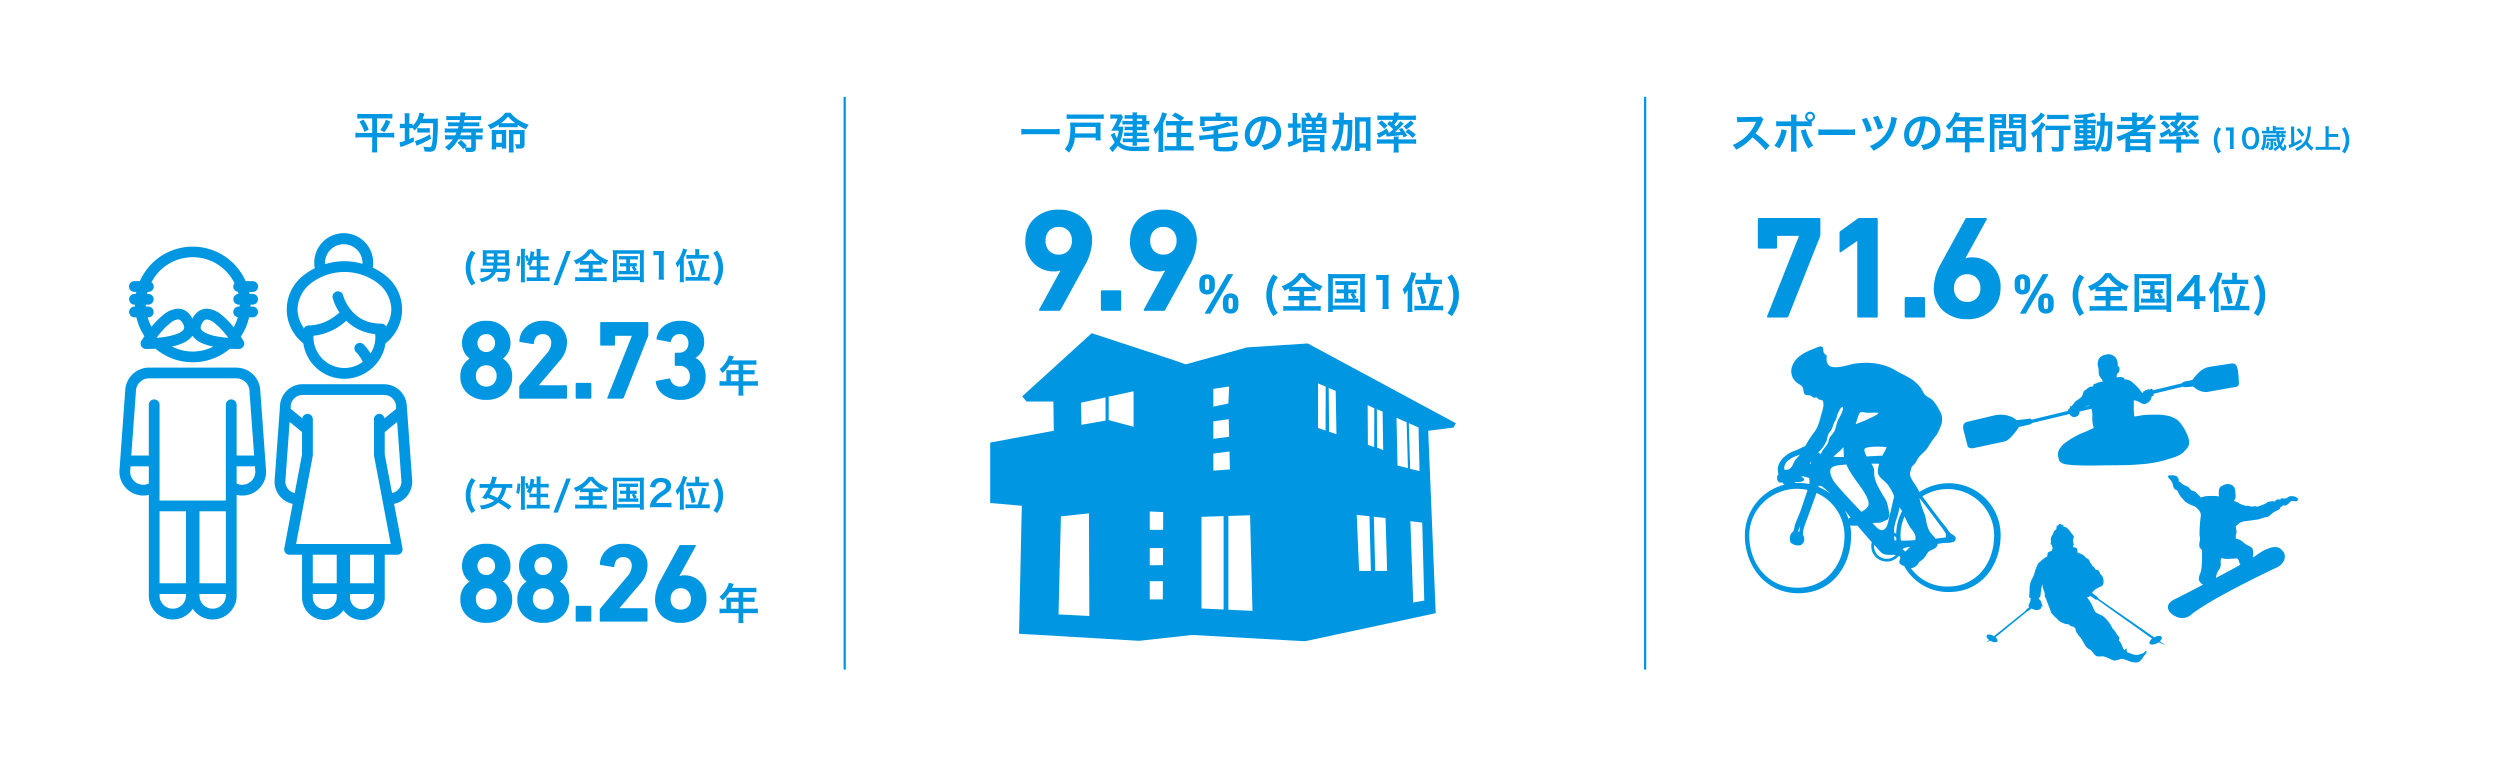 <svg xmlns="http://www.w3.org/2000/svg" width="1110" height="340" viewBox="0 0 1110 340">
  <g id="グループ_21067" data-name="グループ 21067" transform="translate(-200 -7712)">
    <path id="パス_2595" data-name="パス 2595" d="M0,0H1110V340H0Z" transform="translate(200 7712)" fill="#fff"/>
    <path id="パス_2597" data-name="パス 2597" d="M0,0V254.3" transform="translate(575.043 7755)" fill="none" stroke="#0096e1" stroke-width="1"/>
    <path id="パス_2602" data-name="パス 2602" d="M0,0V254.3" transform="translate(930.438 7755)" fill="none" stroke="#0096e1" stroke-width="1"/>
    <path id="パス_1807" data-name="パス 1807" d="M1892.818,2576.582l-65.761-35.425-27,1.752-27.186,7.54-5.436-1.928-36.3-11.919-30.859,28.052,1.93,2.281h11.919l.172,12.983-28.226,5.256V2612l14.023,1.224-1.222,56.821,53.308,3.148,23.484-2.609,50.171,2.792,58.041-12.458-3.334-81,11.229-1.411Zm-176.413,84.873,1.053-43.495,12.449-1.392.174,45.588Zm20.866-86.033-10.692,1.864-.178-9.828,10.87-2.363Zm12.451,2.732-11.044-2.978v-10.386l11.044-2.412Zm12.981,76.638h-5.795v-8.07h5.828Zm.066-15.218-5.861.079v-7.663h5.9Zm.068-15.643h-5.929v-8.177l5.966.277Zm22.306-62.6,7.03-1.06-.368,7.531-6.663,1.414Zm0,14.409,6.832-.939.178,7.793-7.01.9Zm0,14.306,7.164-.919.187,7.969-7.351.525Zm4.557,69.238-9.815-.459v-40.686l9.815-.318Zm2.106.1v-41.629l9.648-.314,1.055,42.433Zm68.478-87.986.268,17.107-2.722-1.121-.083-17.052Zm-3.662-1.413-.086,17.16-2.781-.948-.1-17.665Zm-21.651,9.841-3.357-1.14.009-19.812,3.4,1.454Zm1.567.531-.182-19.457,3.106,1.328.339,19.23Zm13.315,61.81-1.048-24.9,5.658.61.631,24.287Zm7.169,0-.622-24.066,5.2.567.7,23.5Zm9.9-46.779-.461-21.235,4.5,1.968.585,20.417Zm5.01-18.841,4.315,1.9.433,19.358-4.17-.987Zm1.95,79.643-1.257-36.118,5.265.642.9,34.6Z" transform="translate(-1046.416 5323.335)" fill="#0096e1"/>
    <path id="パス_1829" data-name="パス 1829" d="M1965.214,2625.384c-.374-.7-1.862-.64-3.337.138l-24.7-17.142-.539-.873-2.233-1.623a2.933,2.933,0,0,0,.016-.466c.508-.42.983-.866,1.453-1.323a24.516,24.516,0,0,1,2.308-1.119c1.332-.561,1.262-1.741,1.17-2.97-.011-.136-.026-.271-.048-.4a3.407,3.407,0,0,0-1.356-2.15,2.713,2.713,0,0,0-.213-.635,2.673,2.673,0,0,0-.679-1.055c-.391-.255-.919-.211-1.343-.457a3.155,3.155,0,0,0-.672-1.136,1.326,1.326,0,0,0-.706-.324c-.055-.2-.114-.41-.165-.606a.972.972,0,0,0-.666-.728c-.068-.2-.137-.4-.189-.581a2.161,2.161,0,0,0-1.69-1.6c-.033-.068-.066-.132-.1-.192-.633-1.083-2.33-1.857-3.66-2.2-.009-.119-.018-.236-.027-.348a3.732,3.732,0,0,0-.38-1.673c-.277-.319-.838-.3-1.216-.393-.072-.016-.143-.031-.215-.044l-.033-.088c-.063-.193-.194-.477-.068-.675.095-.152.3-.208.321-.415s-.177-.389-.248-.57a1.5,1.5,0,0,1-.051-.609c.015-.352-.2-.673-.085-1.02a6.2,6.2,0,0,0,.347-1.06c.081-.569-.507-1.009-.817-1.411-.846-1.1-2.115-3.3-3.654-3.195-.037-.066-.161-.12-.187-.177-.048-.132.088-.212.138-.316.171-.345-.358-.048-.479-.11.048-.086.112-.367-.016-.4s-.305.176-.4.2c-.074-.123-.343-.534-.518-.47-.059.022-.053.115-.115.129s-.055-.037-.094-.055c-.088-.037-.172-.147-.269-.147-.246,0-.23.468-.308.613-.086.163-.131-.022-.266,0s-.046.152-.086.251c-.266-.147-.679.029-.47.345a.48.48,0,0,1-.255.1c.031.154.141.336.156.492.011.07-.046.084-.02.174a.269.269,0,0,0,.173.141.613.613,0,0,0-.448.081.434.434,0,0,0,.222.212,2.957,2.957,0,0,0-.486.314,2.564,2.564,0,0,0-1.015,1.651c-.229.425-.436.864-.682,1.267a1.219,1.219,0,0,0-.259,1.046l.009.035a.865.865,0,0,0-.12.29c-.06.336.208.628.134.976a3.5,3.5,0,0,0-.2.84.432.432,0,0,0,.132.378c.123.09.3.058.426.148s.1.183.087.31a1.16,1.16,0,0,0,.035.512c.108.338.33.719.121,1.059a1.379,1.379,0,0,0-.24.371,1.021,1.021,0,0,0-.011.407c-.18.084-.365.158-.55.224-.387.13-.919.189-1.156.556a2.836,2.836,0,0,0-.255.969,8.269,8.269,0,0,1-.1.829l-.081-.04a10.983,10.983,0,0,0-2.567,1.842,4.156,4.156,0,0,0-.466.55c-.422-.031-1.02.95-1.143,1.2a24.972,24.972,0,0,0-1.471,4.027c-.116.4-.321.91-.468,1.425a9.126,9.126,0,0,0-1.626,5.067,31.844,31.844,0,0,1-.161,3.273c-.081.717.222,1.013.682,1.132a8.519,8.519,0,0,1-.387,1.868c-.2.53-.706,1.093-.519,1.693a1.306,1.306,0,0,0,.211.4l-1.226,1.016-.427.6-13.963,11.25c-.088-.056-.178-.11-.268-.156-1.31-.7-2.645-.759-2.981-.129-.277.519.207,1.341,1.112,2l-1.431,1.155,1.864-.868c.07.042.14.082.213.119,1.308.7,2.645.759,2.983.13.244-.465-.112-1.165-.833-1.781l13.9-11.326.8-.437,1.191-.957c.016,0,.028,0,.044,0a2.436,2.436,0,0,0,.358.086,2.717,2.717,0,0,0,.642.323c.3.066.613.161.923.2a2.81,2.81,0,0,0,2.262-.574,1.414,1.414,0,0,0,.215-.849,1.447,1.447,0,0,0,.149-.051c.649-.253.515-.369.22-.789-.33-.464-.176-1.046-.45-1.541a1.871,1.871,0,0,0-.528-.565c-.176-.308-.383-.607-.528-.927l-.02-.046a1.118,1.118,0,0,0,.686-.585,6.542,6.542,0,0,0,.233-1.7q.155-1.289.385-2.572c.077-.438.171-.846.281-1.244.044.226.086.446.112.673a7.915,7.915,0,0,0,.791,2.592,4.4,4.4,0,0,1,.19,1.9c.035.584.514.987.694,1.571.536,1.728,1.339,3.4,1.9,5.085.077.231.139.517.233.747a4.545,4.545,0,0,0,.9,1.051c.176.2.339.418.512.618.3.354.7.609.989.954.051.026.1.048.15.075.224.283.442.53.6.7a6.924,6.924,0,0,0,2.143,1.289,4.845,4.845,0,0,0,2.19.523,1.682,1.682,0,0,0,.569.2l.018.044a1.942,1.942,0,0,0,1.7.8l.061.031a1.135,1.135,0,0,0,.479.42,1.3,1.3,0,0,0,.416.115,9.448,9.448,0,0,0,.336,1.512,9.032,9.032,0,0,0,1.82,2.583c.932,1.223,1.572,2.619,2.4,3.9a4.132,4.132,0,0,0,1.948,1.657c1.414.651,1.767,2.735,3.357,3.022.886.161,1.8-.136,2.7.013a14.725,14.725,0,0,1,3.2,1.3,4.489,4.489,0,0,0,1.145.312l.191.273a14.107,14.107,0,0,0,3.229-.778,3.411,3.411,0,0,1,1.081.086c1.559.385,3.018,1.312,4.616,1.44a3.934,3.934,0,0,0,1.068.051,3.006,3.006,0,0,0,1.943-.868,8.32,8.32,0,0,0,1.257-1.714c.49-.739,1.624-1.552,1.3-2.574-.624.193-1.068.895-1.69,1.194a3.028,3.028,0,0,0-.58.147c-.284.095-.565.189-.845.271-.294.06-.592.117-.877.176l-.073.022a3.841,3.841,0,0,1-.823,0,11.581,11.581,0,0,1-2.592-.827,12.538,12.538,0,0,1-1.235-.5,11.062,11.062,0,0,0-.033-1.482c-.409-.02-.7.4-.949.764-1.176-1.31-1.165-3.229-2.576-4.4.281-.666.525-1.042.044-1.624a11.189,11.189,0,0,1-1.075-1.37,10.636,10.636,0,0,0-.95-1.451c-.229-.279-.506-.514-.714-.809-.268-.369-.407-.8-.642-1.194a15.775,15.775,0,0,0-2.053-2.794,10.315,10.315,0,0,0-1.776-1.642c-.528-.319-1.125-.483-1.655-.8a9.763,9.763,0,0,1-1.521-.888,4.17,4.17,0,0,1-.633-1.13,6.79,6.79,0,0,1-.583-1.271,13.9,13.9,0,0,0-2.073-3.485c-.148-.226-.3-.441-.442-.666a4.545,4.545,0,0,0,1.11-.369,3.821,3.821,0,0,0,.394-.213l2.284,1.579.712.033,24.4,17.32c-.941.725-1.429,1.592-1.138,2.143.378.706,1.884.637,3.366-.149a6.121,6.121,0,0,0,.677-.42l3.148,1.434-2.644-1.836c.73-.664,1.081-1.4.822-1.884m-31.376-31.512-.011-.094.053.088-.042.007" transform="translate(-805.416 5369.465)" fill="#0096e1"/>
    <path id="パス_1831" data-name="パス 1831" d="M1882.732,2574.422l1.782,6.907c.444,1.939,3.269,1.042,3.269,1.042l13.231-2.825c2.748-.741,6.388-6.465,6.388-6.465,1.194-.262,2.381-.528,3.572-.8.842-.189,1.829-.317,2.17-.91l16.687-4.018a2.249,2.249,0,0,0,2.5,1.308c.991-.156,2.066-1.095,1.9-2.078-.013-.074-.042-.169-.073-.275l5.4-1.3a11.186,11.186,0,0,1,.407,2.519,18.335,18.335,0,0,0,.222,4.487c.127.51.23,1.024.356,1.534-1.4.647-2.781,1.326-4.205,1.913a34.313,34.313,0,0,0-6.63,3.414c-.809.565-1.615,1.11-2.385,1.7a7.454,7.454,0,0,0-1.444,1.636,4.75,4.75,0,0,0-1,4.513c.24.866.312,1.583,1.086,2.124a5.6,5.6,0,0,0,2.372.862c1.066.149,2.2.284,3.291.345,5.395.319,10.816.121,16.214.072,4.363-.037,8.762-.008,13.11-.426a52.4,52.4,0,0,0,11.172-1.835c2.706-.882,5.931-1.493,8.142-3.417a13.131,13.131,0,0,0,2.045-2.332c1.578-2.2-.253-5.876-1.376-7.9a18.07,18.07,0,0,0-1.253-1.97,11.525,11.525,0,0,0-2.266-2.447,12.108,12.108,0,0,0-5.069-1.86,25.634,25.634,0,0,0-5.287-.26,41.445,41.445,0,0,0-4.541.156c-.748.112-1.489.284-2.223.389-.571.077-1.134.167-1.693.26a.6.6,0,0,0-.009-.093c-.108-.8-.141-1.631-.22-2.453-.119-1.212,0-2.442,0-3.658a2.088,2.088,0,0,1,.059-.97c.945-.132,2.262.782,3.106,1.145a3.5,3.5,0,0,0,1.587.506,4.712,4.712,0,0,0,2.535-1.649,5.035,5.035,0,0,0,.614-1.637c.125-.44.613-.191.846-.572a1.333,1.333,0,0,0,.063-.756l12.954-3.126a3.929,3.929,0,0,0,1.743.2q1.461-.129,2.928-.249a8.268,8.268,0,0,0,5.9,2.442l12.761-2.266a1.491,1.491,0,0,0,1.554-1.613s-.121-7.692-1.433-8.229c0,0-.3-.773-2.146-.536l-9.481,1.436a9.058,9.058,0,0,0-3.992,1.848,22.789,22.789,0,0,0-3.352,3.652c-.361.416-.1.29-.686.429-.622.147-1.242.246-1.86.374-.723.149-1.932.29-2.365,1.009l-12.776,3.091c-.04-.068-.068-.141-.11-.2a.845.845,0,0,0-.532-.464c-.3-.051-.4.085-.611.241-.24.174-.29.138-.541.042a.784.784,0,0,0-.662.013c-.127.09-.143.224-.2.358-.227.038-.321-.23-.587-.116a1,1,0,0,0-.411.561.433.433,0,0,0-.615-.005c-.134.156-.095.435-.1.629l-.079.02a1,1,0,0,1-.431.02c-.24-.077-.435-.505-.571-.706a13.4,13.4,0,0,0-1.776-2.073,22.647,22.647,0,0,0-2.614-2.367,5.354,5.354,0,0,0-2.394-.747c-.145-.027-.326,0-.466-.011.029-1.327-2.66-1.145-3.458-.89a7.109,7.109,0,0,1,.044-1.244c.189-.53.862-.8,1.064-1.414.156-.5.339-2.686-.71-2.244a5.118,5.118,0,0,0-.829-3.8,3.963,3.963,0,0,0-4.311-1.418,5.37,5.37,0,0,0-2.429,1,3.315,3.315,0,0,0-.981,1.352,4.261,4.261,0,0,0-.2.886,4.614,4.614,0,0,0-.114,1.276c.092.6.338,1.181.4,1.783.068.675.04,1.354.086,2.029a3.4,3.4,0,0,0,.67,1.719,4.7,4.7,0,0,0,.5.635,1.068,1.068,0,0,1,.378.519,3.428,3.428,0,0,1,.187.939c0-.233-1.678.121-1.818.178-.536.218-1.064.457-1.609.658-.185.068-.516.1-.642.268-.147.2.037.5-.09.686-.241.365-1.145.2-1.592.387a7.938,7.938,0,0,0-1.552,1.159c-.508.367-.965.587-1.24,1.163a14.993,14.993,0,0,1-.628,1.831,5.6,5.6,0,0,1-1.491,1.29,17.124,17.124,0,0,0-1.594,1.181c-.483.472-.78,1.112-1.246,1.609-.119.127-.194.233-.321.268-.169.041-.248-.044-.433.092a1.123,1.123,0,0,0-.329.62c-.077.239-.246.466-.292.692.011-.053-.426.12-.479.239a.776.776,0,0,0,0,.5l-16.192,3.917a.4.4,0,0,0-.04-.079c-.416-.594-1.073-.326-1.814-.238-1.587.18-3.177.367-4.764.549-4.383-3.715-10.108-2.082-10.108-2.082l-11.961,2.827c-2.455.666-1.56,3.565-1.56,3.565m56.539-10.906-2.592.624a5.334,5.334,0,0,1,2.216-.558c.222,0,.292-.106.376-.066" transform="translate(-810.953 5328.465)" fill="#0096e1"/>
    <path id="パス_1832" data-name="パス 1832" d="M1981.038,2575.111a4.17,4.17,0,0,0-3.159-.429,7.664,7.664,0,0,0-1.128.677,1.836,1.836,0,0,1-1.084.233,11.1,11.1,0,0,1-1.126-.042c-.582-.062-.67-.028-.505.53-.532.066-1.115-.183-1.618-.026a1.632,1.632,0,0,0-.576.316c-.132.116-.233.4-.359.484-.257.169-.745-.062-1.094-.048-.546.02-1.174.147-1.726.224s-.727.448-1.2.714a11.178,11.178,0,0,1-2.256.943,5.541,5.541,0,0,1-1.635.51c-.341-.01-.644-.184-.994-.184a9.845,9.845,0,0,0-1.127.18,3.307,3.307,0,0,1-1.4-.259,2.612,2.612,0,0,0-1.134-.07,6.68,6.68,0,0,1-2.471-.721,4.231,4.231,0,0,1-1.169-.587,5.8,5.8,0,0,0-1.983-.812c.053-.38.352-.648.5-.985a4.947,4.947,0,0,0,.127-2.2c-.048-1.24-.033-2.583-1.024-3.52a3.674,3.674,0,0,0-3.685-.633,8.07,8.07,0,0,0-2.049,1.112,3.18,3.18,0,0,0-.6,1.626c-.046.469-.281,2.451.347,2.529a24.993,24.993,0,0,0-4.478-.189,13.437,13.437,0,0,0-2.3.2,6.3,6.3,0,0,1-1.768.425c-.151-.6-.934-1.165-1.347-1.6a4.434,4.434,0,0,0-2.053-1.367,1.628,1.628,0,0,1-1.015-.54c-.422-.478-.587-.93-1.18-1.253a13.371,13.371,0,0,1-2.537-1.249c-.512-.453-.688-.958-1.519-.982a2.423,2.423,0,0,0-.952-2.429,5.479,5.479,0,0,0-2.706-.365c-.372,0-.844-.079-.992.268-.25.585.489,1.22.807,1.583a6.363,6.363,0,0,1,1.026,1.477,6.754,6.754,0,0,1,.316,1.31,4.6,4.6,0,0,0,.563,1.226c.312.482.719.489,1.152.783.372.253.455.717.686,1.125a16.782,16.782,0,0,0,1.224,1.987c.257.336.622.55.882.877a5.915,5.915,0,0,0,.653.824,11.457,11.457,0,0,0,2.1,1.356c.749.414,1.569.6,2.339.948a4.829,4.829,0,0,1,1.449,1.3,3.637,3.637,0,0,1,1.306,2.818,59.361,59.361,0,0,0-.58,7.118,10.1,10.1,0,0,0,.044,1.928,5.568,5.568,0,0,1,.126,1.823,8.574,8.574,0,0,0-.255,2.862c.134.7.927,1.069,1.162,1.729a4.431,4.431,0,0,1,0,1.231c0,.675.044,1.343.044,2.018,0,1.389-.169,2.733-.226,4.1a11.017,11.017,0,0,1-.714,3.205,4.35,4.35,0,0,0-.453,2.658,4.4,4.4,0,0,0,1.431,1.741c.11.094.209.189.312.29-.185.094-.367.194-.549.288q-4.247,2.209-8.505,4.385c-1.009.515-2.007,1.084-3.038,1.548-6.5,2.93-1.761,6.722-1.761,6.722,4.735,3.7,8.254.635,8.254.635a31.056,31.056,0,0,1,2.724-2.062,124.377,124.377,0,0,1,10.806-6.557c4.115-2.287,8.287-4.463,12.489-6.588q5.006-2.543,10.073-4.971c.945-.455,1.93-.862,2.851-1.36a5.621,5.621,0,0,0,.7-.449c1.614-1.183,2.81-3.223,2.174-5.265a4.971,4.971,0,0,0-2.9-2.928,6.726,6.726,0,0,0-3.856.367,19.22,19.22,0,0,0-2.673,1.121,42.381,42.381,0,0,0-3.676,2.453c-.308.2-.626.372-.937.563.022-.215.048-.429.062-.642a8.176,8.176,0,0,0-.011-2.886,3.238,3.238,0,0,0-1.471-1.5c-.332-.2-.69-.281-1.028-.454-1.368-.7-2.251-2.038-3.75-2.572a3.99,3.99,0,0,0-1.609-.268,1.422,1.422,0,0,0,.339-.1,2.93,2.93,0,0,0-.123-.857.966.966,0,0,1,.072-.756,3.9,3.9,0,0,0,.286-1.8,14.749,14.749,0,0,1-.35-1.824c.022-.292.316-.533.55-.721a15.376,15.376,0,0,1,1.2-.985,7.429,7.429,0,0,1,3.11-.865c1.557-.169,3.091-.415,4.647-.618,1.33-.171,2.53-.828,3.825-1.081a3.681,3.681,0,0,0,1.229-.312,12.777,12.777,0,0,0,1.721-1.447,11.852,11.852,0,0,1,2.249-1.258,2.516,2.516,0,0,0,1.181-.9c.035-.073-.121-.169-.088-.224.064-.115.18-.11.266-.193a3.818,3.818,0,0,1,.407-.269c.294-.217.532-.569.9-.62s.686.145,1.08,0a4.312,4.312,0,0,0,1.132-.765c.381-.306.822-.938,1.262-1.13.572-.241,1.444.134,2.075.051,1.218-.163,1.143-1.2.229-1.706m-26.284,27.177c.65.285.743,1.484,1.035,2.073.112.218.211.439.314.66q-3.229,1.793-6.483,3.537c-1.44.771-2.889,1.521-4.331,2.283a7.212,7.212,0,0,1,1.444-3.792,4.355,4.355,0,0,0,.677-2.682c.022-.525-.233-2.031.426-2.269.214-.08.372.079.578.125a8.43,8.43,0,0,0,2.919.158,15.349,15.349,0,0,1,1.624-.052c.556-.022,1.259-.275,1.794-.042" transform="translate(-761.381 5357.738)" fill="#0096e1"/>
    <path id="パス_1851" data-name="パス 1851" d="M1928.945,2600.019a23.644,23.644,0,0,0-12.906,3.889c-.218-.345-.429-.694-.626-1.047-.429-.76-.835-1.517-1.3-2.231-.912-1.4-2.614-3.51-2.24-5.23.213-1.006.528-1.892.763-2.8.183-.14.365-.278.552-.444,1.178-1.038,1.537-2.218,2.379-3.422,1.312-1.882,3.282-2.9,4.388-5a54.852,54.852,0,0,1,3.607-5.116,22.011,22.011,0,0,0,1.961-4.1,7.446,7.446,0,0,0-.514-6.7c-1.009-1.763-2.355-4.3-4.069-5.43a10.264,10.264,0,0,1-2.5-1.677c-.891-.969-1.242-2.363-2.117-3.37a17.541,17.541,0,0,0-3.245-3.133c-2.477-1.734-5.324-2.846-7.9-4.409-5.256-3.174-11.8-3.73-17.747-2.9-3.6.5-13.3,4.649-12.618-2.642.159-1.7-.294-.833-1.15-2-.615-.842.042-2.35-.941-2.873-.811-.429-2.787.611-3.522.892-3.671,1.4-7.96,3.375-9.488,7.287a6.456,6.456,0,0,0,2.733,8.384c.839.541,1.407.818,1.82,1.746.38.849.143,2.11.838,2.827.587.6,2.073.281,2.836.712.505.286.417.6,1.081.761.554.134.892-.2,1.447,0,.347.132.505.579.817.765.411.239,1.027.178,1.292.323.46.259.558.042.752,1.02a7,7,0,0,1,.026,1.706,18.692,18.692,0,0,1-.892,3.55c-.681,2.647-1.409,5.711-3.089,7.887a57.808,57.808,0,0,0-4.113,6.325c-1.563.532-3.188,1.571-4.432,1.974-4.174,1.356-9.127,5.588-7.366,10.484a2.059,2.059,0,0,0-.629,1.839,1.978,1.978,0,0,0,1.049,1.809c.372.183.923-.136,1.288.055.286.152.334.611.585.73a2.052,2.052,0,0,0,.457.167,23.262,23.262,0,0,0-17.72,22.466c-.009,13.569,9.05,25.766,23.772,25.774,14.985.009,23.4-12.174,23.411-25.744a23.505,23.505,0,0,0-.424-4.381,12.361,12.361,0,0,0,3.218.063c2.1,2.484,4.208,4.964,6.377,7.384a6.876,6.876,0,0,0,11.954,6.113c.165.068.328.141.495.217.09.266.193.523.292.783-.692,1.246-.879,2.528.946,3.236a4.091,4.091,0,0,0,.657.165,22.214,22.214,0,0,0,19.862,11.615c14.735.009,23.007-12,23.016-25.363a23.011,23.011,0,0,0-23.115-22.935m-12.877,6.657c3.992,4.972,8.613,11.426,9.3,12.264.661.8,1.247,1.746,1.824,2.594.477.7.391.3.523,1.114a6.905,6.905,0,0,1-.011,1.4c-.7.14-2.412.352-4.621.561-.8-1.2-1.925-2.174-2.686-3.432a14.977,14.977,0,0,1-1.484-5.126,15.242,15.242,0,0,0-1.047-3.328,36.438,36.438,0,0,1-1.838-6.019l.036-.024m-26.14-38.208c1.115-.121,2.407.314,3.557.268,1.409-.048,2.878-.077,4.289,0-.06.939-3.918,2.412-4.854,2.906-1.7.893-3.511,1.422-5.234,2.179.3-.741,1.365-5.259,2.242-5.349m11.523,15.54c-.53,1.31-1.253,2.5-1.893,3.733-2.33.134-4.669.27-7.008.375-.461-.913-1.213-2.572-.943-3.24.6-1.481,8.107-1.132,9.844-.868m-18.908,4.342c-1.532.026-3.141.024-4.722-.095.084-.09.161-.178.24-.266,1.378-1.352,2.972-2.53,4.223-4,.131,1.51.017,2.882.259,4.362m-11.415-2c1.636-1.847,2.943-3.15,3.757-5.562a24.3,24.3,0,0,1,.713-2.627c.422-.886,1.233-1.576,1.66-2.5a22.173,22.173,0,0,1,.974-2.75,7.041,7.041,0,0,0,1.19-2.866c.158-.781,1.708-4.164,2.583-3.952.378,2.288-2.022,5.067-2.651,7.21a21.242,21.242,0,0,1-1.113,3.68,20.252,20.252,0,0,1-1.842,2.359c-.655.958-.647,2.256-1.253,3.256-.554.93-1.387,1.728-1.97,2.655-.271.429-.609,1.053-1,1.736a9.982,9.982,0,0,1-1.1-.573.649.649,0,0,1,.057-.068m1.994,15.368a32.842,32.842,0,0,1,3.381,2.992,23.994,23.994,0,0,0-5.487-3.132c.411-.547,1.046-.666,2.105.141m-5.356-11.3a3.028,3.028,0,0,1,.037.89,1.976,1.976,0,0,1-.5-.026,4.378,4.378,0,0,1,.462-.863m-1.276,7.091c.174.053.323.075.484.11a1.94,1.94,0,0,1,.074.259,7.155,7.155,0,0,1,.07,2.519,23.532,23.532,0,0,0-4.964-.549c-.5,0-.994.037-1.49.07.114-.141.226-.3.341-.455,1.952.066,4.511-.107,3.515-1.712a1.752,1.752,0,0,0-1.255-.567c1.015-.4,1.913-.075,3.224.325m-10.465-3.548a4.65,4.65,0,0,1-.044-.69c.048-3.282,3.966-4.953,6.581-5.805.137-.042.269-.092.4-.141-.589.756-1.22,1.361-1.891,2.145-1.009,1.192-1.207,2.887-2.436,3.939a3.094,3.094,0,0,1-2.614.552m5.735,52.444c-13.2-.009-21.314-10.94-21.306-23.1s10.218-20.842,21.211-20.835a21.137,21.137,0,0,1,4.673.552c-.148.383-2.141,6.474-3.036,9.02-.26.75-.563,1.479-.873,2.209-.273.636-.541,1.273-.8,1.915-.062.145-.2.49-.214.518-.035.1-.066.183-.1.273-.193.517-.38,1.038-.567,1.552-.2.532-.2,1.106-.374,1.638a4.327,4.327,0,0,1-.479,1.308c-.244.319-.582.542-.828.857a1.718,1.718,0,0,0-.149.218,5.08,5.08,0,0,0-.367,3.09,1.827,1.827,0,0,0,.365.765,3.144,3.144,0,0,0,.725.569,3.651,3.651,0,0,0,.411.213c.066.031.118.066.178.088a5.679,5.679,0,0,0,1.51.354,4.188,4.188,0,0,0,.877,0,1.261,1.261,0,0,0,.2-.033,2.454,2.454,0,0,0,.306-.068,2.311,2.311,0,0,0,1.4-1.2,3.106,3.106,0,0,0,.042-2.818c-.624-1.319-.066-2.977.35-4.292.046-.136.095-.286.152-.453.716-2.044,5.109-13.741,5.2-14.418a20.643,20.643,0,0,1,12.475,19c-.008,12.163-7.553,23.083-20.98,23.077m1.088-26.036c-.075.417-.126.847-.178,1.262a2.5,2.5,0,0,0-.486-.138,2.631,2.631,0,0,1,.27-1.075,6.181,6.181,0,0,1,.433-1.13,5.155,5.155,0,0,1-.04,1.082m21.653-4.557a22.527,22.527,0,0,0-1.64-3.766c.851,1.068,1.7,2.119,2.541,3.141a7.639,7.639,0,0,0-.9.625m8.765-5.725a6.924,6.924,0,0,1-3.045,2.609c-4.79-4.99-11.376-12.064-12.4-13.832-.807-1.4-2.143-4.207-.937-5.59,1.08-1.242,3.623-1.238,5.111-1.437.3-.042.849-.088,1.574-.141a24.721,24.721,0,0,0,1.253,2.509c1.864,3.293,4.339,6.192,6.377,9.38.939,1.468,2.842,4.715,2.062,6.5m1.88,7.632c.009,0,.02-.009.031-.009,1.35-.215,2.708.014,4.038-.4.966-.3,1.8-.945,2.735-1.164.547-1.36.859-1.736.58-3.227a36.9,36.9,0,0,0-.974-4.4c-.51-1.585-1.714-2.906-2.469-4.417a35.5,35.5,0,0,1-2.264-4.372,15.891,15.891,0,0,1-.884-3.541c-.11-1.35.207-2.128-.426-3.418a11.471,11.471,0,0,0-.877-1.449c1.209-.006,2.4,0,3.544.029a13.072,13.072,0,0,0-.658,3.394c-.1,2.39,2.75,3.931,4.107,5.487a20.877,20.877,0,0,1,3.084,5.418c.022.066.046.119.068.179-.82,3.589-1.651,7.265-1.926,8.113-.585,1.816-.644,4.994-2.194,6.335-2.095,1.813-4.188-1.313-5.515-2.557m6.339,15.854a5.65,5.65,0,0,1-5.645-5.656,5.261,5.261,0,0,1,.057-.562c.433.47.86.947,1.3,1.412.042.048.088.094.134.14a13.658,13.658,0,0,0,2.165,2.214c1.345.849,3.344.739,4.878.653a4.646,4.646,0,0,1,1.132.123,5.624,5.624,0,0,1-4.021,1.677m3.385-8.221c-.006-.677-.044-1.339-.077-2a5.755,5.755,0,0,1,.91.833c.015.417.042.844.079,1.262-.35-.026-.657-.057-.912-.094m.831-2.862a6.356,6.356,0,0,0-.965-.633c-.007-.611-.007-1.225.046-1.847a25.333,25.333,0,0,1,1.163-4.493,27.65,27.65,0,0,0,1.013-3.684c.052-.4.126-.776.2-1.159.4.589.774,1.156,1.123,1.736a22.337,22.337,0,0,0-2.581,10.079m1.987,2.46c-.037-.6-.075-1.2-.075-1.814a20.132,20.132,0,0,1,1.823-8.423,38.542,38.542,0,0,0,2.047,4.207c.84,1.392,2.264,2.742,2.677,4.354a3.467,3.467,0,0,1-.057,2.027c-2.262.128-4.43.209-6.175.209-.072-.2-.151-.378-.24-.561m2.131,5.405c-.479-.338-.937-.692-1.376-1.066a6.215,6.215,0,0,1,3.4-.979c-.675.684-1.383,1.352-2.024,2.044m18.742,15.535a19.79,19.79,0,0,1-16.344-8.169c.1-.013.189,0,.3-.019a4.619,4.619,0,0,0,3.379-2.766,8.5,8.5,0,0,0,2.759-2.451c.684-.96.917-1.9,2-2.477,1.183-.621,3.062-1.1,3.39-2.656a1.654,1.654,0,0,0,.011-.392c.956-.163,1.906-.323,2.853-.424,1.361-.136,5.687.319,5.168-2.333-.2-1.033-1.741-1.426-2.383-2.1-.886-.927-1.482-2.191-2.359-3.161-1.607-1.776-7.126-9.285-8.5-11.082-.505-.662-1.013-1.345-1.508-2.038a21.1,21.1,0,0,1,11.15-3.22,20.627,20.627,0,0,1,20.712,20.558c-.007,11.98-7.424,22.736-20.624,22.728" transform="translate(-863.782 5326.538)" fill="#0096e1"/>
    <path id="パス_1852" data-name="パス 1852" d="M1893.083,2575.368c.026-.08.053-.166.088-.262" transform="translate(-798.36 5369.473)" fill="none" stroke="#1a1311" stroke-linecap="round" stroke-linejoin="round" stroke-width="0"/>
    <path id="パス_1853" data-name="パス 1853" d="M1892.429,2574.62c.18-.422.356-.846.506-1.277" transform="translate(-799.143 5367.361)" fill="none" stroke="#1a1311" stroke-linecap="round" stroke-linejoin="round" stroke-width="0"/>
    <path id="パス_1854" data-name="パス 1854" d="M1892.757,2577.44a2.439,2.439,0,0,1-.508,0" transform="translate(-799.359 5372.267)" fill="none" stroke="#1a1311" stroke-linecap="round" stroke-linejoin="round" stroke-width="0"/>
    <path id="パス_1855" data-name="パス 1855" d="M1891.908,2577.373c-.038-.016-.068-.035-.1-.051" transform="translate(-799.891 5372.128)" fill="none" stroke="#1a1311" stroke-linecap="round" stroke-linejoin="round" stroke-width="0"/>
    <path id="パス_1856" data-name="パス 1856" d="M1892.532,2577.453a1.474,1.474,0,0,0,.176-.042" transform="translate(-799.02 5372.234)" fill="none" stroke="#1a1311" stroke-linecap="round" stroke-linejoin="round" stroke-width="0"/>
    <path id="パス_2598" data-name="パス 2598" d="M9.425-.65l9.36-17.1-.13-.13a7.28,7.28,0,0,1-2.73.39,12.241,12.241,0,0,1-9-3.673A13.051,13.051,0,0,1,3.25-30.81q0-6.5,4.193-10.3a15.216,15.216,0,0,1,10.627-3.8,15.266,15.266,0,0,1,10.66,3.77A13.009,13.009,0,0,1,32.89-31a22.95,22.95,0,0,1-3.25,10.92L18.915-.455a.763.763,0,0,1-.78.455H9.88Q9.1,0,9.425-.65Zm4.355-26a5.678,5.678,0,0,0,4.29,1.69,5.519,5.519,0,0,0,4.257-1.722,6.3,6.3,0,0,0,1.593-4.453,6.182,6.182,0,0,0-1.593-4.42,5.573,5.573,0,0,0-4.257-1.69,5.573,5.573,0,0,0-4.257,1.69,6.182,6.182,0,0,0-1.593,4.42A6.5,6.5,0,0,0,13.78-26.65Zm23.01,26v-7.8a.575.575,0,0,1,.65-.65h7.735a.575.575,0,0,1,.65.65v7.8a.575.575,0,0,1-.65.65H37.44A.575.575,0,0,1,36.79-.65Zm19.11,0,9.36-17.1-.13-.13a7.28,7.28,0,0,1-2.73.39,12.241,12.241,0,0,1-9-3.673,13.051,13.051,0,0,1-3.673-9.653q0-6.5,4.193-10.3a15.216,15.216,0,0,1,10.627-3.8,15.266,15.266,0,0,1,10.66,3.77A13.009,13.009,0,0,1,79.365-31a22.95,22.95,0,0,1-3.25,10.92L65.39-.455A.763.763,0,0,1,64.61,0H56.355Q55.575,0,55.9-.65Zm4.355-26a5.678,5.678,0,0,0,4.29,1.69A5.519,5.519,0,0,0,68.8-26.682a6.3,6.3,0,0,0,1.592-4.453,6.182,6.182,0,0,0-1.592-4.42,5.573,5.573,0,0,0-4.257-1.69,5.573,5.573,0,0,0-4.257,1.69,6.182,6.182,0,0,0-1.592,4.42A6.5,6.5,0,0,0,60.255-26.65Z" transform="translate(652 7850)" fill="#0096e1"/>
    <path id="パス_2603" data-name="パス 2603" d="M8.645-.715l14.04-35.36v-.195h-9.3a.345.345,0,0,0-.39.39v4.615a.575.575,0,0,1-.65.65H5.135a.575.575,0,0,1-.65-.65V-43.55a.575.575,0,0,1,.65-.65H31.59a.575.575,0,0,1,.65.65v6.76a2.454,2.454,0,0,1-.13.78L18.07-.585A.92.92,0,0,1,17.16,0H9.035Q8.32,0,8.645-.715ZM48.62-.65V-33.93h-.13l-7.02,4.81q-.715.455-.715-.39v-8.06a1.169,1.169,0,0,1,.455-.91l7.41-5.33a1.9,1.9,0,0,1,1.17-.39h7.28a.575.575,0,0,1,.65.65V-.65a.575.575,0,0,1-.65.65h-7.8A.575.575,0,0,1,48.62-.65Zm21.06,0v-7.8a.575.575,0,0,1,.65-.65h7.735a.575.575,0,0,1,.65.65v7.8a.575.575,0,0,1-.65.65H70.33A.575.575,0,0,1,69.68-.65ZM82.615-13.195a22.95,22.95,0,0,1,3.25-10.92L96.59-43.745a.763.763,0,0,1,.78-.455h8.255q.78,0,.455.65L96.72-26.455l.13.13a7.28,7.28,0,0,1,2.73-.39,12.241,12.241,0,0,1,9,3.673,13.051,13.051,0,0,1,3.673,9.652q0,6.5-4.192,10.3A15.216,15.216,0,0,1,97.435.715a15.266,15.266,0,0,1-10.66-3.77A13.009,13.009,0,0,1,82.615-13.195Zm10.53-4.29a6.259,6.259,0,0,0-1.56,4.42,6.182,6.182,0,0,0,1.592,4.42,5.573,5.573,0,0,0,4.257,1.69,5.573,5.573,0,0,0,4.257-1.69,6.182,6.182,0,0,0,1.592-4.42,6.3,6.3,0,0,0-1.592-4.452,5.519,5.519,0,0,0-4.257-1.722A5.57,5.57,0,0,0,93.145-17.485Z" transform="translate(976 7853)" fill="#0096e1"/>
    <path id="パス_2596" data-name="パス 2596" d="M-30.742-13.433v6.46h-5.13a14.52,14.52,0,0,1-2.337-.133v2.223a18.337,18.337,0,0,1,2.394-.133h5.073V-.779a20.962,20.962,0,0,1-.133,2.451h2.413a22.136,22.136,0,0,1-.133-2.451V-5.016h5.225a16.5,16.5,0,0,1,2.394.133V-7.106a14.237,14.237,0,0,1-2.261.133h-5.358v-6.46h4.5a19.822,19.822,0,0,1,2.318.114v-2.166a19.539,19.539,0,0,1-2.375.114h-10.83a19.978,19.978,0,0,1-2.375-.114v2.166a20.406,20.406,0,0,1,2.337-.114Zm-5.719,1.406a16.851,16.851,0,0,1,2.242,4.579l1.957-.988A20.165,20.165,0,0,0-34.618-12.9Zm11.8-.855a14.1,14.1,0,0,1-2.546,4.6l1.881.95A20.6,20.6,0,0,0-22.7-11.989ZM-16.283-11h-.551a9.365,9.365,0,0,1-1.634-.114v2.09a9.657,9.657,0,0,1,1.634-.1h.551v5.681a11.185,11.185,0,0,1-2.356.646l.475,2.147c.513-.209.532-.228,1.539-.589A41.951,41.951,0,0,0-12.255-3.1l-.038-2.033c-.912.456-1.216.608-1.957.912v-4.9a13.036,13.036,0,0,1,1.406.057v-.114a9.666,9.666,0,0,1,.912,1.083,14.107,14.107,0,0,0,2.6-3.211h5.643Q-3.714-3.268-4.37-1.33c-.19.551-.4.684-1.083.684A19.847,19.847,0,0,1-8.037-.893,7.108,7.108,0,0,1-7.5,1.254c1.425.1,1.577.1,2.033.1A3.4,3.4,0,0,0-3.287.874c.551-.437.912-1.349,1.178-3.021A68.874,68.874,0,0,0-1.615-11.7a9.171,9.171,0,0,1,.076-1.672c-.38.038-1.064.076-1.767.076H-8.341c.152-.38.418-1.083.608-1.6A3.212,3.212,0,0,1-7.5-15.5L-9.747-16c-.019.1-.038.152-.038.171a3.573,3.573,0,0,0-.057.361c-.076.342-.285,1.007-.4,1.349a9.517,9.517,0,0,1-2.6,3.99v-.95A6.271,6.271,0,0,1-14.1-11h-.152v-2.717a11.476,11.476,0,0,1,.114-1.995H-16.4a11.98,11.98,0,0,1,.114,2.014ZM-5.092-6.4a26.682,26.682,0,0,1-5.6,2.7,7.08,7.08,0,0,1-1.083.285l.741,2.128a9.726,9.726,0,0,1,.95-.437A37.393,37.393,0,0,0-4.636-4.465Zm-5.624-.646a9.365,9.365,0,0,1,1.634-.114h2.47a9.068,9.068,0,0,1,1.425.076V-9.158a9.413,9.413,0,0,1-1.444.1H-9.082a8.022,8.022,0,0,1-1.634-.114Zm23.94,2.926v3.23c0,.38-.152.475-.741.475a11.741,11.741,0,0,1-1.9-.19l.741-.646a21.252,21.252,0,0,0-2.66-2.6L7.125-2.527A12.6,12.6,0,0,1,9.652.247l.7-.646a7.825,7.825,0,0,1,.532,1.824c.57.038,1.577.076,1.862.076,1.919,0,2.527-.475,2.527-1.957V-4.123h.836a15.946,15.946,0,0,1,2.109.114V-6a14.559,14.559,0,0,1-2.09.1h-.855V-7.163h.95a16.193,16.193,0,0,1,2.128.095V-9.025a15.36,15.36,0,0,1-2.109.114H9.386c.114-.4.152-.551.285-1.064h5.32a11.634,11.634,0,0,1,1.843.1v-1.862a15.469,15.469,0,0,1-1.843.076H10.032c.095-.513.114-.608.19-1.045h5.32a15.053,15.053,0,0,1,2.09.114v-1.957a16.616,16.616,0,0,1-2.185.114H10.469c.057-.551.19-1.254.266-1.6l-2.356-.038a4.636,4.636,0,0,1,.019.494c0,.3-.019.627-.057,1.14H4.37a17.986,17.986,0,0,1-2.2-.114V-12.6a15.36,15.36,0,0,1,2.109-.114H8.132c-.076.57-.1.684-.152,1.045H4.769a15.624,15.624,0,0,1-1.862-.076V-9.88a12.2,12.2,0,0,1,1.862-.1H7.6c-.095.418-.152.551-.3,1.064H3.572a15.748,15.748,0,0,1-2.109-.114v1.957a16.018,16.018,0,0,1,2.128-.095H6.65c-.209.513-.3.7-.551,1.254H3.686A14.861,14.861,0,0,1,1.577-6v2a16.882,16.882,0,0,1,2.128-.114H5.073a13.456,13.456,0,0,1-3.5,3.458A8.478,8.478,0,0,1,3.268.893a16.7,16.7,0,0,0,4.2-5.016Zm0-1.786h-4.9c.247-.589.266-.684.494-1.254h4.408ZM25.4-9.462a15.007,15.007,0,0,1,1.672-.076h5.073a13.637,13.637,0,0,1,1.71.076v-1.083a25.334,25.334,0,0,0,3.629,1.957A8.2,8.2,0,0,1,38.8-10.6a19.05,19.05,0,0,1-4.731-2.242,13.2,13.2,0,0,1-3.42-3.116h-2.3a14.506,14.506,0,0,1-3.268,3.078,20.232,20.232,0,0,1-4.6,2.413,5.6,5.6,0,0,1,1.292,1.824A20.555,20.555,0,0,0,25.4-10.621Zm1.672-1.843h-.646a14.818,14.818,0,0,0,3.135-2.945,18.758,18.758,0,0,0,3.211,2.945h-5.7ZM24.32-.8h2.47v.76h2c-.038-.57-.057-.988-.057-1.748V-6.593c0-.76.019-1.235.057-1.729-.494.038-.912.057-1.691.057H23.921c-.817,0-1.178-.019-1.615-.057.038.494.057.893.057,1.634v5.073A15.023,15.023,0,0,1,22.268.323H24.32Zm0-5.643h2.47v3.819H24.32ZM30-.475c0,.893-.038,1.539-.1,2.166h2.2A14.153,14.153,0,0,1,32-.342v-6.08h2.888v3.99c0,.418-.114.532-.57.532a15.378,15.378,0,0,1-1.634-.114,5.088,5.088,0,0,1,.437,1.957,3.272,3.272,0,0,0,.38.019c.532.019.893.019.931.019a3.575,3.575,0,0,0,1.843-.342c.475-.3.627-.722.627-1.691V-6.441a17.5,17.5,0,0,1,.076-1.881,11.825,11.825,0,0,1-1.71.076H31.673a13.212,13.212,0,0,1-1.729-.076C29.982-7.752,30-7.2,30-6.4Z" transform="translate(396 7778)" fill="#0096e1"/>
    <path id="パス_2601" data-name="パス 2601" d="M-37.658,1.995a13.156,13.156,0,0,1-1.976-3.762,13.6,13.6,0,0,1-.608-4.123,13.136,13.136,0,0,1,.646-4.2A12.534,12.534,0,0,1-37.62-13.87l-2.014-1.292a15.288,15.288,0,0,0-2.375,4.5,14.865,14.865,0,0,0-.741,4.731,14.455,14.455,0,0,0,1.1,5.662,15.732,15.732,0,0,0,2.014,3.61Zm9.576-9.709v2.147h-2.793a15.877,15.877,0,0,1-2.109-.095v2.128a18.947,18.947,0,0,1,2.109-.095h2.793v2.565h-4.712a19.3,19.3,0,0,1-2.432-.114V1.045A16.385,16.385,0,0,1-32.851.912h11.856a16.671,16.671,0,0,1,2.394.133V-1.178a20.021,20.021,0,0,1-2.413.114h-4.94V-3.629h3.078a18.807,18.807,0,0,1,2.09.095V-5.662a17.829,17.829,0,0,1-2.09.095h-3.078V-7.714h2.679a18.528,18.528,0,0,1,2.014.095V-9.006c.855.494,1.406.8,2.261,1.2a8.98,8.98,0,0,1,1.216-2.185,17.217,17.217,0,0,1-4.655-2.413,13.863,13.863,0,0,1-3.382-3.363h-2.413A7.981,7.981,0,0,1-29.26-14.4a17.02,17.02,0,0,1-2.09,2,18.43,18.43,0,0,1-4.6,2.508,11.976,11.976,0,0,1,1.254,2.014,16.908,16.908,0,0,0,2.071-1.083v1.349a18.67,18.67,0,0,1,2.071-.095ZM-30.7-9.633c-.285,0-.456,0-.836-.019a15.253,15.253,0,0,0,4.579-4.313,17.036,17.036,0,0,0,4.674,4.313c-.361.019-.494.019-.893.019Zm22.4-.836v1.976H-9.937a8.869,8.869,0,0,1-1.634-.1v1.881a9.256,9.256,0,0,1,1.634-.1H-8.3v2.413h-2.28a9.443,9.443,0,0,1-1.8-.114v1.976a11.247,11.247,0,0,1,1.8-.1H-3.7a12.183,12.183,0,0,1,1.786.1V-4.5a9.746,9.746,0,0,1-1.862.114l1.026-.57A9.3,9.3,0,0,0-3.952-6.8a7.709,7.709,0,0,1,1.216.1V-8.588a8.743,8.743,0,0,1-1.634.1H-6.327v-1.976h2.413a11.01,11.01,0,0,1,1.767.095v-1.919a10.584,10.584,0,0,1-1.767.1h-6.46a10.353,10.353,0,0,1-1.729-.1v1.919a10.634,10.634,0,0,1,1.729-.095ZM-6.327-6.8h1.862l-1.007.513a8.344,8.344,0,0,1,1.2,1.9H-6.327ZM-15.276-.931a17.99,17.99,0,0,1-.114,2.47h2.166V.456H-1.083V1.539H1.083A15.329,15.329,0,0,1,.969-.912v-12.2a19.578,19.578,0,0,1,.114-2.28,19.518,19.518,0,0,1-2.242.1H-13.148a17.785,17.785,0,0,1-2.242-.1,22.716,22.716,0,0,1,.114,2.3Zm2.052-12.521H-1.083V-1.387H-13.224ZM11.628.228a15.927,15.927,0,0,1-.152-2.47v-9.614a28.629,28.629,0,0,1,.152-3.135A13.818,13.818,0,0,1,9.69-14.9H7.942a10.559,10.559,0,0,1-1.9-.114V-12.6A16.9,16.9,0,0,1,8-12.711h.912V-2.242A15.771,15.771,0,0,1,8.759.228ZM28.1-12.787H25.593a15.424,15.424,0,0,1-2.185-.1v2.109a19.975,19.975,0,0,1,2.242-.1h7.391c.893,0,1.577.038,2.185.1V-12.9a16.1,16.1,0,0,1-2.166.114H30.172V-14.4a7.284,7.284,0,0,1,.114-1.482h-2.3A8.244,8.244,0,0,1,28.1-14.4ZM25.175-1.2a16.15,16.15,0,0,1-2.2-.114V.855A14.718,14.718,0,0,1,25.232.722h8.227A15.048,15.048,0,0,1,35.72.855V-1.311a16.028,16.028,0,0,1-2.185.114H31.407a60.731,60.731,0,0,0,1.824-5.8c.437-1.653.437-1.653.7-2.622l-2.318-.532a41.713,41.713,0,0,1-2.3,8.949Zm-5.168.513a15.353,15.353,0,0,1-.133,2.223h2.3a15.978,15.978,0,0,1-.133-2.2V-11.172a42.472,42.472,0,0,0,1.767-4.484l-2.185-.551A12.062,12.062,0,0,1,20.9-13.7a15.527,15.527,0,0,1-3.154,5.206,10.131,10.131,0,0,1,.855,2.28,15.192,15.192,0,0,0,1.463-2c-.038.8-.057,1.5-.057,2.128Zm8.265-1.843a44.867,44.867,0,0,0-2.109-7.448l-1.976.7A37.673,37.673,0,0,1,26.2-1.957ZM39.634,3.344a16.654,16.654,0,0,0,2.033-3.61A14.719,14.719,0,0,0,42.75-5.928a15.412,15.412,0,0,0-.722-4.731,15.869,15.869,0,0,0-2.394-4.5L37.62-13.87A12.534,12.534,0,0,1,39.6-10.089a13.136,13.136,0,0,1,.646,4.2,13.6,13.6,0,0,1-.608,4.123,13.156,13.156,0,0,1-1.976,3.762Z" transform="translate(805 7849)" fill="#0096e1"/>
    <path id="パス_2606" data-name="パス 2606" d="M-37.658,1.995a13.156,13.156,0,0,1-1.976-3.762,13.6,13.6,0,0,1-.608-4.123,13.136,13.136,0,0,1,.646-4.2A12.534,12.534,0,0,1-37.62-13.87l-2.014-1.292a15.288,15.288,0,0,0-2.375,4.5,14.865,14.865,0,0,0-.741,4.731,14.455,14.455,0,0,0,1.1,5.662,15.732,15.732,0,0,0,2.014,3.61Zm9.576-9.709v2.147h-2.793a15.877,15.877,0,0,1-2.109-.095v2.128a18.947,18.947,0,0,1,2.109-.095h2.793v2.565h-4.712a19.3,19.3,0,0,1-2.432-.114V1.045A16.385,16.385,0,0,1-32.851.912h11.856a16.671,16.671,0,0,1,2.394.133V-1.178a20.021,20.021,0,0,1-2.413.114h-4.94V-3.629h3.078a18.807,18.807,0,0,1,2.09.095V-5.662a17.829,17.829,0,0,1-2.09.095h-3.078V-7.714h2.679a18.528,18.528,0,0,1,2.014.095V-9.006c.855.494,1.406.8,2.261,1.2a8.98,8.98,0,0,1,1.216-2.185,17.217,17.217,0,0,1-4.655-2.413,13.863,13.863,0,0,1-3.382-3.363h-2.413A7.981,7.981,0,0,1-29.26-14.4a17.02,17.02,0,0,1-2.09,2,18.43,18.43,0,0,1-4.6,2.508,11.976,11.976,0,0,1,1.254,2.014,16.908,16.908,0,0,0,2.071-1.083v1.349a18.67,18.67,0,0,1,2.071-.095ZM-30.7-9.633c-.285,0-.456,0-.836-.019a15.253,15.253,0,0,0,4.579-4.313,17.036,17.036,0,0,0,4.674,4.313c-.361.019-.494.019-.893.019Zm22.4-.836v1.976H-9.937a8.869,8.869,0,0,1-1.634-.1v1.881a9.256,9.256,0,0,1,1.634-.1H-8.3v2.413h-2.28a9.443,9.443,0,0,1-1.8-.114v1.976a11.247,11.247,0,0,1,1.8-.1H-3.7a12.183,12.183,0,0,1,1.786.1V-4.5a9.746,9.746,0,0,1-1.862.114l1.026-.57A9.3,9.3,0,0,0-3.952-6.8a7.709,7.709,0,0,1,1.216.1V-8.588a8.743,8.743,0,0,1-1.634.1H-6.327v-1.976h2.413a11.01,11.01,0,0,1,1.767.095v-1.919a10.584,10.584,0,0,1-1.767.1h-6.46a10.353,10.353,0,0,1-1.729-.1v1.919a10.634,10.634,0,0,1,1.729-.095ZM-6.327-6.8h1.862l-1.007.513a8.344,8.344,0,0,1,1.2,1.9H-6.327ZM-15.276-.931a17.99,17.99,0,0,1-.114,2.47h2.166V.456H-1.083V1.539H1.083A15.329,15.329,0,0,1,.969-.912v-12.2a19.578,19.578,0,0,1,.114-2.28,19.518,19.518,0,0,1-2.242.1H-13.148a17.785,17.785,0,0,1-2.242-.1,22.716,22.716,0,0,1,.114,2.3Zm2.052-12.521H-1.083V-1.387H-13.224ZM16.188-5.586a12.509,12.509,0,0,1-1.919.133H13.6v-6.232a26.743,26.743,0,0,1,.133-3.211H11.172A18.083,18.083,0,0,1,9.6-12.806L5.092-7.3c-.665.8-.874,1.045-1.52,1.748v2.337c.646-.057,1.254-.076,2.375-.076H11.21v1.311a12.119,12.119,0,0,1-.152,2.2h2.7A11.806,11.806,0,0,1,13.6-1.938V-3.287h.684a14.664,14.664,0,0,1,1.9.133Zm-4.959.152H6.384l3.648-4.522c.684-.836.912-1.14,1.292-1.691a21.5,21.5,0,0,0-.1,2.28ZM28.1-12.787H25.593a15.424,15.424,0,0,1-2.185-.1v2.109a19.975,19.975,0,0,1,2.242-.1h7.391c.893,0,1.577.038,2.185.1V-12.9a16.1,16.1,0,0,1-2.166.114H30.172V-14.4a7.284,7.284,0,0,1,.114-1.482h-2.3A8.244,8.244,0,0,1,28.1-14.4ZM25.175-1.2a16.15,16.15,0,0,1-2.2-.114V.855A14.718,14.718,0,0,1,25.232.722h8.227A15.048,15.048,0,0,1,35.72.855V-1.311a16.028,16.028,0,0,1-2.185.114H31.407a60.731,60.731,0,0,0,1.824-5.8c.437-1.653.437-1.653.7-2.622l-2.318-.532a41.713,41.713,0,0,1-2.3,8.949Zm-5.168.513a15.353,15.353,0,0,1-.133,2.223h2.3a15.978,15.978,0,0,1-.133-2.2V-11.172a42.472,42.472,0,0,0,1.767-4.484l-2.185-.551A12.062,12.062,0,0,1,20.9-13.7a15.527,15.527,0,0,1-3.154,5.206,10.131,10.131,0,0,1,.855,2.28,15.192,15.192,0,0,0,1.463-2c-.038.8-.057,1.5-.057,2.128Zm8.265-1.843a44.867,44.867,0,0,0-2.109-7.448l-1.976.7A37.673,37.673,0,0,1,26.2-1.957ZM39.634,3.344a16.654,16.654,0,0,0,2.033-3.61A14.719,14.719,0,0,0,42.75-5.928a15.412,15.412,0,0,0-.722-4.731,15.869,15.869,0,0,0-2.394-4.5L37.62-13.87A12.534,12.534,0,0,1,39.6-10.089a13.136,13.136,0,0,1,.646,4.2,13.6,13.6,0,0,1-.608,4.123,13.156,13.156,0,0,1-1.976,3.762Z" transform="translate(1163 7849)" fill="#0096e1"/>
    <g id="グループ_21053" data-name="グループ 21053">
      <g id="グループ_1064" data-name="グループ 1064" transform="translate(253 7815.664)">
        <path id="パス_1889" data-name="パス 1889" d="M1524.91,2600.367a10.594,10.594,0,0,0,2.436-.305v44.682a10.638,10.638,0,0,0,19.5,5.885,10.635,10.635,0,0,0,19.5-5.885V2600.06a10.55,10.55,0,0,0,13.078-10.333l0-.173-2.568-35.535-.011,0a10.61,10.61,0,0,0-10.246-10.431,1.877,1.877,0,0,0-.189-.04h-38.929a10.634,10.634,0,0,0-10.622,10.471h-.011l-2.563,35.535,0,.171A10.639,10.639,0,0,0,1524.91,2600.367Zm0-4.781a5.87,5.87,0,0,1-5.856-5.81l.176-2.4h8.116v7.656A5.839,5.839,0,0,1,1524.91,2595.586ZM1555.7,2650.6a5.874,5.874,0,0,1-5.859-5.858v-.664h11.723v.664A5.871,5.871,0,0,1,1555.7,2650.6Zm-17.714,0a5.875,5.875,0,0,1-5.865-5.858v-.664h11.728v.664A5.876,5.876,0,0,1,1537.988,2650.6Zm11.855-43.249h11.723V2639.3h-11.723Zm-5.992,31.943h-11.728v-31.943h11.728Zm24.932-43.71a5.812,5.812,0,0,1-2.44-.552v-7.654h8.121l.176,2.4A5.875,5.875,0,0,1,1568.783,2595.586Zm-47.172-41.222,0-.171a5.872,5.872,0,0,1,5.858-5.861h38.742a5.872,5.872,0,0,1,5.858,5.861l0,.173,2.038,28.232h-7.773v-22.532a2.388,2.388,0,1,0-4.777,0v42.505h-29.443v-42.505a2.388,2.388,0,1,0-4.777,0V2582.6h-7.773Z" transform="translate(-1514.273 -2484.002)" fill="#0096e1"/>
        <path id="パス_1890" data-name="パス 1890" d="M1518.608,2545.736a2.391,2.391,0,0,0,0,4.781h.9a25.559,25.559,0,0,0,3.563,8.373c-.809,1.179-1.328,2-1.343,2.031a2.392,2.392,0,0,0,2,3.64l.413,0c.666,0,2.078-.02,3.856-.134a25.633,25.633,0,0,0,33.033.016c1.642.1,2.961.119,3.583.119l.416,0a2.39,2.39,0,0,0,2-3.64c-.02-.026-.459-.743-1.189-1.816a25.563,25.563,0,0,0,3.7-8.589h1.616a2.391,2.391,0,0,0,0-4.781h-1c.011-.288.042-.569.042-.86h.958a2.391,2.391,0,0,0,0-4.781h-1.4c-.053-.292-.112-.583-.174-.87h1.576a2.391,2.391,0,0,0,0-4.782H1568a25.652,25.652,0,0,0-46.961,0h-2.427a2.391,2.391,0,0,0,0,4.782h.859c-.062.287-.121.578-.176.87h-.683a2.391,2.391,0,0,0,0,4.781h.242c0,.29.031.571.042.86Zm6.225,0h-1.117c-.011-.292-.086-.567-.086-.86h1.2a2.391,2.391,0,0,0,0-4.781h-.635c.07-.3.191-.576.273-.87h.362a2.391,2.391,0,0,0,2.39-2.392,2.35,2.35,0,0,0-1.016-1.9,20.65,20.65,0,0,1,36.865.449,2.321,2.321,0,0,0-.545,1.455,2.36,2.36,0,0,0,2.011,2.317c.094.323.222.629.3.96a2.384,2.384,0,0,0,.079,4.766h.486c0,.292-.075.567-.086.86h-.4a2.391,2.391,0,0,0-2.389,2.391,2.359,2.359,0,0,0,2.011,2.315,20.694,20.694,0,0,1-1.84,4.456c-.227-.277-.449-.552-.686-.833a32.472,32.472,0,0,0-4.979-4.867,10.751,10.751,0,0,0-6.276-2.535,6.358,6.358,0,0,0-3.6,1.108,8.812,8.812,0,0,0-2.708,3.13c-.031.055-.042.112-.075.17-.026-.058-.037-.115-.068-.17a8.8,8.8,0,0,0-2.713-3.13,6.34,6.34,0,0,0-3.6-1.108,10.746,10.746,0,0,0-6.276,2.535,34.331,34.331,0,0,0-5.5,5.489,20.845,20.845,0,0,1-1.7-4.17h.316a2.391,2.391,0,0,0,0-4.781Zm3.614,13.866c.859-1.147,1.855-2.407,2.95-3.6a23,23,0,0,1,3.724-3.37,5.566,5.566,0,0,1,2.871-1.189,1.512,1.512,0,0,1,.914.284,4.05,4.05,0,0,1,1.2,1.472,3.99,3.99,0,0,1,.6,1.86,1.536,1.536,0,0,1-.288.923,6.072,6.072,0,0,1-2.766,1.834,30.464,30.464,0,0,1-7.782,1.664C1529.377,2559.532,1528.91,2559.568,1528.447,2559.6Zm13.337,1.476a8.618,8.618,0,0,0,2.585-2.4l0-.011.009.011a10.56,10.56,0,0,0,4.937,3.583,26.2,26.2,0,0,0,4.319,1.253,20.189,20.189,0,0,1-18.327-.046A20.456,20.456,0,0,0,1541.784,2561.078Zm18.419-1.618c.04.053.066.1.106.148a44.353,44.353,0,0,1-5.691-.768,16.309,16.309,0,0,1-5.109-1.809,3.938,3.938,0,0,1-1.178-1.046,1.555,1.555,0,0,1-.29-.923,3.979,3.979,0,0,1,.6-1.86,4.072,4.072,0,0,1,1.2-1.472,1.532,1.532,0,0,1,.919-.284,6.338,6.338,0,0,1,3.387,1.565A34.428,34.428,0,0,1,1560.2,2559.46Z" transform="translate(-1511.942 -2513.276)" fill="#0096e1"/>
        <path id="パス_1891" data-name="パス 1891" d="M1555.441,2565.248a18.382,18.382,0,0,0,30.468,11.026,2.376,2.376,0,0,0,.413-.338,18.407,18.407,0,0,0,5.605-10.684,19.086,19.086,0,0,0-.314-30.351,25.931,25.931,0,0,0-5.342-3.26,13.087,13.087,0,1,0-25.748.257,25.8,25.8,0,0,0-4.768,3,19.081,19.081,0,0,0-.314,30.349Zm3.35-26.652a24.545,24.545,0,0,1,29.791,0,15.08,15.08,0,0,1,5.922,11.62,13.9,13.9,0,0,1-2.22,7.327,1.418,1.418,0,0,1-.075.281,2.373,2.373,0,0,0-2.108-1.319c-7.114-.033-11.112-3.111-13.682-6.274a19.491,19.491,0,0,1-2.62-4.385c-.257-.6-.433-1.09-.541-1.423l-.114-.367-.022-.081h0a2.389,2.389,0,1,0-4.638,1.149,22.486,22.486,0,0,0,3,6.421,24.9,24.9,0,0,1-3.077,2.376,19.451,19.451,0,0,1-10.567,3.37,2.394,2.394,0,0,0-2.2,1.449,1.581,1.581,0,0,1-.072-.479,13.986,13.986,0,0,1-2.7-8.046A15.071,15.071,0,0,1,1558.791,2538.6Zm6.276-9.035a8.318,8.318,0,0,1,16.636,0c0,.13-.031.248-.04.376a28.354,28.354,0,0,0-16.542.151C1565.109,2529.911,1565.067,2529.742,1565.067,2529.561Zm-5.133,32.884c0-.2.051-.378.059-.576a25.115,25.115,0,0,0,11.321-4.144,28.565,28.565,0,0,0,3.2-2.5,21.146,21.146,0,0,0,12.781,5.9,13.021,13.021,0,0,1,.136,1.316,13.685,13.685,0,0,1-2.143,7.3,19.708,19.708,0,0,0-3.073-3.992,2.392,2.392,0,0,0-3.385,3.381,14.784,14.784,0,0,1,2.855,4c.059.122.092.214.143.323a13.632,13.632,0,0,1-8.143,2.737A13.775,13.775,0,0,1,1559.934,2562.445Z" transform="translate(-1473.76 -2516.462)" fill="#0096e1"/>
        <path id="パス_1892" data-name="パス 1892" d="M1553.67,2600.044l-3.739,19.756a2.392,2.392,0,0,0,2.35,2.836h5.544v18.88a10.076,10.076,0,0,0,18.355,5.758,10.078,10.078,0,0,0,18.358-5.758v-18.88h5.544a2.395,2.395,0,0,0,2.35-2.836l-3.739-19.756a10.1,10.1,0,0,0,8.055-9.883l0-.174-2.4-33.169-.011,0a10.065,10.065,0,0,0-9.728-9.884c-.059,0-.112-.035-.176-.035H1558.1a10.083,10.083,0,0,0-10.07,9.919l-.011,0-2.4,33.169,0,.174A10.091,10.091,0,0,0,1553.67,2600.044Zm-3.269-9.852,1.915-26.529,3.407,2.783,2.1,1.717v9.934l-3.245,17.142A5.234,5.234,0,0,1,1550.4,2590.192Zm34.051,56.634a5.319,5.319,0,0,1-5.313-5.309v-1.451h10.62v1.451A5.321,5.321,0,0,1,1584.452,2646.825Zm-16.544,0a5.322,5.322,0,0,1-5.307-5.309v-1.451h10.622v1.451A5.32,5.32,0,0,1,1567.908,2646.825Zm5.316-11.543H1562.6v-12.646h10.622Zm16.535,0h-10.62v-12.646h10.62Zm8.024-40.043-3.245-17.142v-9.934l3.937-3.213,1.572-1.287,1.915,26.529A5.234,5.234,0,0,1,1597.783,2595.239Zm-44.992-38.248a5.321,5.321,0,0,1,5.306-5.309h36.164a5.322,5.322,0,0,1,5.311,5.309l0,.174.046.668-1.147.941-4.023,3.282a2.354,2.354,0,0,0-2.3-1.974,2.391,2.391,0,0,0-2.39,2.392v15.862h.044a2.539,2.539,0,0,0,0,.447l7.4,39.072h-42.028l7.4-39.072a2.527,2.527,0,0,0,0-.447h.042v-15.862a2.389,2.389,0,0,0-2.387-2.392,2.354,2.354,0,0,0-2.3,1.974l-2.187-1.785-2.983-2.437.046-.668Z" transform="translate(-1476.716 -2479.988)" fill="#0096e1"/>
      </g>
      <path id="パス_2608" data-name="パス 2608" d="M2.4-9.8a9.019,9.019,0,0,1,4.05-7.95v-.1A7.844,7.844,0,0,1,4.125-20.6a8.365,8.365,0,0,1-.975-4.05,9.515,9.515,0,0,1,2.9-7.025A10.66,10.66,0,0,1,13.9-34.55a10.66,10.66,0,0,1,7.85,2.875,9.515,9.515,0,0,1,2.9,7.025,8.365,8.365,0,0,1-.975,4.05,7.844,7.844,0,0,1-2.325,2.75v.1A9.019,9.019,0,0,1,25.4-9.8a9.492,9.492,0,0,1-3.25,7.5A12.056,12.056,0,0,1,13.9.55,12.056,12.056,0,0,1,5.65-2.3,9.492,9.492,0,0,1,2.4-9.8Zm8.7-12.05a3.707,3.707,0,0,0,2.8,1.15,3.707,3.707,0,0,0,2.8-1.15,3.9,3.9,0,0,0,1.1-2.8,4.014,4.014,0,0,0-1.075-2.85A3.687,3.687,0,0,0,13.9-28.65a3.687,3.687,0,0,0-2.825,1.15A4.014,4.014,0,0,0,10-24.65,3.9,3.9,0,0,0,11.1-21.85ZM9.3-10.1a4.735,4.735,0,0,0,1.275,3.425A4.406,4.406,0,0,0,13.9-5.35a4.406,4.406,0,0,0,3.325-1.325A4.735,4.735,0,0,0,18.5-10.1a4.669,4.669,0,0,0-1.275-3.375A4.406,4.406,0,0,0,13.9-14.8a4.406,4.406,0,0,0-3.325,1.325A4.669,4.669,0,0,0,9.3-10.1ZM28.55-.5V-5.15a1.06,1.06,0,0,1,.25-.7l11.95-14.2a7.146,7.146,0,0,0,2-4.7,3.982,3.982,0,0,0-1-2.825,3.509,3.509,0,0,0-2.7-1.075q-3.55,0-4,4,0,.5-.55.4l-5.5-.9a.451.451,0,0,1-.4-.6A9.113,9.113,0,0,1,31.75-32a10.9,10.9,0,0,1,7.55-2.55,10.483,10.483,0,0,1,7.6,2.75,9.248,9.248,0,0,1,2.85,6.95A12.429,12.429,0,0,1,46.3-16.6L37.35-6.05v.1h11.9a.442.442,0,0,1,.5.5V-.5a.442.442,0,0,1-.5.5H29.05A.442.442,0,0,1,28.55-.5ZM53.6-.5v-6a.442.442,0,0,1,.5-.5h5.95a.442.442,0,0,1,.5.5v6a.442.442,0,0,1-.5.5H54.1A.442.442,0,0,1,53.6-.5ZM67.7-.55l10.8-27.2v-.15H71.35a.265.265,0,0,0-.3.3v3.55a.442.442,0,0,1-.5.5H65a.442.442,0,0,1-.5-.5V-33.5A.442.442,0,0,1,65-34H85.35a.442.442,0,0,1,.5.5v5.2a1.888,1.888,0,0,1-.1.6L74.95-.45a.708.708,0,0,1-.7.45H68Q67.45,0,67.7-.55Zm21.45-6.7a.506.506,0,0,1,.4-.65l5.5-1.05a.519.519,0,0,1,.6.4,4.28,4.28,0,0,0,4.45,3.2,3.986,3.986,0,0,0,3.05-1.225A4.452,4.452,0,0,0,104.3-9.75a4.764,4.764,0,0,0-1.275-3.525A4.7,4.7,0,0,0,99.55-14.55H98.1a.442.442,0,0,1-.5-.5V-19.9a.442.442,0,0,1,.5-.5h1.35a4.123,4.123,0,0,0,3.05-1.15,4.189,4.189,0,0,0,1.15-3.1,4.083,4.083,0,0,0-1.025-2.9,3.672,3.672,0,0,0-2.825-1.1,3.729,3.729,0,0,0-3.85,3.15.463.463,0,0,1-.6.35L89.9-26.2q-.5-.1-.4-.55a8.712,8.712,0,0,1,3.425-5.65,11.6,11.6,0,0,1,7.225-2.15,10.876,10.876,0,0,1,7.7,2.6,8.848,8.848,0,0,1,2.8,6.8,7.924,7.924,0,0,1-3.8,7v.1a7.536,7.536,0,0,1,3.125,3A9.823,9.823,0,0,1,111.3-9.8a9.688,9.688,0,0,1-3.125,7.475A11.32,11.32,0,0,1,100.2.55a12.579,12.579,0,0,1-7.375-2.075A8.713,8.713,0,0,1,89.15-7.25Z" transform="translate(402 7889)" fill="#0096e1"/>
      <path id="パス_2609" data-name="パス 2609" d="M2.4-9.8a9.019,9.019,0,0,1,4.05-7.95v-.1A7.844,7.844,0,0,1,4.125-20.6a8.365,8.365,0,0,1-.975-4.05,9.515,9.515,0,0,1,2.9-7.025A10.66,10.66,0,0,1,13.9-34.55a10.66,10.66,0,0,1,7.85,2.875,9.515,9.515,0,0,1,2.9,7.025,8.365,8.365,0,0,1-.975,4.05,7.844,7.844,0,0,1-2.325,2.75v.1A9.019,9.019,0,0,1,25.4-9.8a9.492,9.492,0,0,1-3.25,7.5A12.056,12.056,0,0,1,13.9.55,12.056,12.056,0,0,1,5.65-2.3,9.492,9.492,0,0,1,2.4-9.8Zm8.7-12.05a3.707,3.707,0,0,0,2.8,1.15,3.707,3.707,0,0,0,2.8-1.15,3.9,3.9,0,0,0,1.1-2.8,4.014,4.014,0,0,0-1.075-2.85A3.687,3.687,0,0,0,13.9-28.65a3.687,3.687,0,0,0-2.825,1.15A4.014,4.014,0,0,0,10-24.65,3.9,3.9,0,0,0,11.1-21.85ZM9.3-10.1a4.735,4.735,0,0,0,1.275,3.425A4.406,4.406,0,0,0,13.9-5.35a4.406,4.406,0,0,0,3.325-1.325A4.735,4.735,0,0,0,18.5-10.1a4.669,4.669,0,0,0-1.275-3.375A4.406,4.406,0,0,0,13.9-14.8a4.406,4.406,0,0,0-3.325,1.325A4.669,4.669,0,0,0,9.3-10.1Zm18.4.3a9.019,9.019,0,0,1,4.05-7.95v-.1a7.844,7.844,0,0,1-2.325-2.75,8.365,8.365,0,0,1-.975-4.05,9.515,9.515,0,0,1,2.9-7.025A10.66,10.66,0,0,1,39.2-34.55a10.66,10.66,0,0,1,7.85,2.875,9.515,9.515,0,0,1,2.9,7.025,8.365,8.365,0,0,1-.975,4.05,7.844,7.844,0,0,1-2.325,2.75v.1A9.019,9.019,0,0,1,50.7-9.8a9.492,9.492,0,0,1-3.25,7.5A12.056,12.056,0,0,1,39.2.55,12.056,12.056,0,0,1,30.95-2.3,9.492,9.492,0,0,1,27.7-9.8Zm8.7-12.05a3.707,3.707,0,0,0,2.8,1.15A3.707,3.707,0,0,0,42-21.85a3.9,3.9,0,0,0,1.1-2.8,4.014,4.014,0,0,0-1.075-2.85A3.687,3.687,0,0,0,39.2-28.65a3.687,3.687,0,0,0-2.825,1.15A4.014,4.014,0,0,0,35.3-24.65,3.9,3.9,0,0,0,36.4-21.85ZM34.6-10.1a4.735,4.735,0,0,0,1.275,3.425A4.406,4.406,0,0,0,39.2-5.35a4.406,4.406,0,0,0,3.325-1.325A4.735,4.735,0,0,0,43.8-10.1a4.669,4.669,0,0,0-1.275-3.375A4.406,4.406,0,0,0,39.2-14.8a4.406,4.406,0,0,0-3.325,1.325A4.669,4.669,0,0,0,34.6-10.1Zm19,9.6v-6a.442.442,0,0,1,.5-.5h5.95a.442.442,0,0,1,.5.5v6a.442.442,0,0,1-.5.5H54.1A.442.442,0,0,1,53.6-.5Zm10.7,0V-5.15a1.06,1.06,0,0,1,.25-.7L76.5-20.05a7.146,7.146,0,0,0,2-4.7,3.982,3.982,0,0,0-1-2.825,3.509,3.509,0,0,0-2.7-1.075q-3.55,0-4,4,0,.5-.55.4l-5.5-.9a.451.451,0,0,1-.4-.6A9.113,9.113,0,0,1,67.5-32a10.9,10.9,0,0,1,7.55-2.55,10.483,10.483,0,0,1,7.6,2.75,9.248,9.248,0,0,1,2.85,6.95,12.429,12.429,0,0,1-3.45,8.25L73.1-6.05v.1H85a.442.442,0,0,1,.5.5V-.5A.442.442,0,0,1,85,0H64.8A.442.442,0,0,1,64.3-.5Zm24.55-9.65a17.654,17.654,0,0,1,2.5-8.4l8.25-15.1a.587.587,0,0,1,.6-.35h6.35q.6,0,.35.5L99.7-20.35l.1.1a5.6,5.6,0,0,1,2.1-.3,9.416,9.416,0,0,1,6.925,2.825A10.039,10.039,0,0,1,111.65-10.3a10.167,10.167,0,0,1-3.225,7.925A11.7,11.7,0,0,1,100.25.55a11.743,11.743,0,0,1-8.2-2.9A10.007,10.007,0,0,1,88.85-10.15Zm8.1-3.3a4.814,4.814,0,0,0-1.2,3.4,4.756,4.756,0,0,0,1.225,3.4,4.287,4.287,0,0,0,3.275,1.3,4.287,4.287,0,0,0,3.275-1.3,4.756,4.756,0,0,0,1.225-3.4,4.846,4.846,0,0,0-1.225-3.425A4.245,4.245,0,0,0,100.25-14.8,4.285,4.285,0,0,0,96.95-13.45Z" transform="translate(402 7988)" fill="#0096e1"/>
      <path id="パス_2611" data-name="パス 2611" d="M-5.491-4.712H-6.46a15.923,15.923,0,0,1-2.071-.114V-2.66A16.34,16.34,0,0,1-6.46-2.774H-.076V-.437A13.848,13.848,0,0,1-.19,1.634H2.128A11.441,11.441,0,0,1,2.014-.4V-2.774H6.422a16.13,16.13,0,0,1,2.071.114V-4.826a15.52,15.52,0,0,1-2.071.114H2.014V-7.79H5.13a17.88,17.88,0,0,1,1.9.076V-9.728a13.947,13.947,0,0,1-1.957.1H2.014V-12.1H5.89a13.984,13.984,0,0,1,1.938.1v-2.071a13.492,13.492,0,0,1-1.938.095H-3c.342-.741.532-1.14.551-1.2.133-.285.171-.342.285-.57l-2.261-.456a5.488,5.488,0,0,1-.456,1.387,11.794,11.794,0,0,1-3.705,4.769A8.317,8.317,0,0,1-7.182-8.36,17.52,17.52,0,0,0-4.047-12.1H-.076v2.47H-4.218c-.513,0-.931-.019-1.33-.057a10.432,10.432,0,0,1,.057,1.1Zm2,0V-7.79h3.42v3.078Z" transform="translate(528 7886)" fill="#0096e1"/>
      <path id="パス_2610" data-name="パス 2610" d="M-5.491-4.712H-6.46a15.923,15.923,0,0,1-2.071-.114V-2.66A16.34,16.34,0,0,1-6.46-2.774H-.076V-.437A13.848,13.848,0,0,1-.19,1.634H2.128A11.441,11.441,0,0,1,2.014-.4V-2.774H6.422a16.13,16.13,0,0,1,2.071.114V-4.826a15.52,15.52,0,0,1-2.071.114H2.014V-7.79H5.13a17.88,17.88,0,0,1,1.9.076V-9.728a13.947,13.947,0,0,1-1.957.1H2.014V-12.1H5.89a13.984,13.984,0,0,1,1.938.1v-2.071a13.492,13.492,0,0,1-1.938.095H-3c.342-.741.532-1.14.551-1.2.133-.285.171-.342.285-.57l-2.261-.456a5.488,5.488,0,0,1-.456,1.387,11.794,11.794,0,0,1-3.705,4.769A8.317,8.317,0,0,1-7.182-8.36,17.52,17.52,0,0,0-4.047-12.1H-.076v2.47H-4.218c-.513,0-.931-.019-1.33-.057a10.432,10.432,0,0,1,.057,1.1Zm2,0V-7.79h3.42v3.078Z" transform="translate(528 7987)" fill="#0096e1"/>
      <path id="パス_2612" data-name="パス 2612" d="M6.08,1.68A11.078,11.078,0,0,1,4.416-1.488,11.449,11.449,0,0,1,3.9-4.96,11.062,11.062,0,0,1,4.448-8.5,10.555,10.555,0,0,1,6.112-11.68l-1.7-1.088a12.874,12.874,0,0,0-2,3.792,12.518,12.518,0,0,0-.624,3.984A12.173,12.173,0,0,0,2.72-.224a13.248,13.248,0,0,0,1.7,3.04Zm7.936-7.76a6.954,6.954,0,0,1-.144,1.36h-3.6a18.709,18.709,0,0,1-1.9-.08v1.7a12.214,12.214,0,0,1,1.888-.1H13.3a5.048,5.048,0,0,1-2,1.808A11.668,11.668,0,0,1,7.792-.24,5.94,5.94,0,0,1,8.816,1.344,11.675,11.675,0,0,0,12.768-.3a7.118,7.118,0,0,0,2.416-2.9H19.6c-.272,2.576-.32,2.64-1.392,2.64A18.183,18.183,0,0,1,15.7-.768,6.179,6.179,0,0,1,16.128.976c1.12.064,1.312.08,1.856.08,2,0,2.608-.3,2.944-1.488a17.59,17.59,0,0,0,.464-3.024c.08-.832.1-1.008.144-1.328-.624.048-1.1.064-1.728.064h-4.16c.08-.5.112-.768.16-1.36h3.648c.576,0,1.072.016,1.568.064A14.926,14.926,0,0,1,20.96-7.6v-3.7a15.036,15.036,0,0,1,.064-1.664,11.581,11.581,0,0,1-1.664.08h-8.4A11.581,11.581,0,0,1,9.3-12.96a14.326,14.326,0,0,1,.08,1.664v3.7A10.385,10.385,0,0,1,9.28-6a17.129,17.129,0,0,1,1.792-.08Zm.224-5.392v1.36H11.072v-1.36Zm1.648,1.36v-1.36h3.376v1.36ZM14.24-8.8v1.344H11.072V-8.8Zm1.648,1.344V-8.8h3.376v1.344Zm16.032-2.72c.08-.416.192-1.072.24-1.376a4.045,4.045,0,0,1,.112-.576l-1.712-.32a13.5,13.5,0,0,1-.688,3.7,13.113,13.113,0,0,0-.736-2.032l-1.072.512A9.145,9.145,0,0,1,28.8-7.888l.928-.448a6.632,6.632,0,0,1-.848,1.6,10.116,10.116,0,0,1,1.44.9c-.112-.016-.144-.016-.256-.032v1.728a13.261,13.261,0,0,1,1.776-.1h1.44V-.848H30.736a14.47,14.47,0,0,1-1.888-.1V.864A13.015,13.015,0,0,1,30.736.752h6.432A12.929,12.929,0,0,1,39.04.864V-.944a14.366,14.366,0,0,1-1.872.1H34.992V-4.24h1.584a11.959,11.959,0,0,1,1.744.1V-5.872a12.03,12.03,0,0,1-1.728.08h-1.6v-2.8H36.88a14.69,14.69,0,0,1,1.744.1v-1.776a11.327,11.327,0,0,1-1.76.1H34.992v-1.6a10.624,10.624,0,0,1,.112-1.7H33.168a10.758,10.758,0,0,1,.112,1.7v1.6Zm1.36,1.584v2.8H31.6c-.512,0-.864-.016-1.216-.048a11.92,11.92,0,0,0,1.152-2.752Zm-7.824,2.88a20.025,20.025,0,0,0,.592-4.48l-1.3-.16a14.36,14.36,0,0,1-.576,4.16Zm2.672,7.04a15.53,15.53,0,0,1-.1-1.888V-11.824a12.965,12.965,0,0,1,.1-1.7h-1.92a10.624,10.624,0,0,1,.112,1.7V-.688a15.277,15.277,0,0,1-.112,2.016ZM46.5-12.544,40.7,2.608h1.968l5.776-15.152ZM56.384-6.5v1.808H54.032a13.37,13.37,0,0,1-1.776-.08v1.792a15.955,15.955,0,0,1,1.776-.08h2.352V-.9H52.416a16.257,16.257,0,0,1-2.048-.1V.88a13.8,13.8,0,0,1,2-.112h9.984A14.039,14.039,0,0,1,64.368.88V-.992a16.86,16.86,0,0,1-2.032.1h-4.16v-2.16h2.592a15.838,15.838,0,0,1,1.76.08V-4.768a15.014,15.014,0,0,1-1.76.08H58.176V-6.5h2.256a15.6,15.6,0,0,1,1.7.08V-7.584c.72.416,1.184.672,1.9,1.008a7.563,7.563,0,0,1,1.024-1.84,14.5,14.5,0,0,1-3.92-2.032,11.674,11.674,0,0,1-2.848-2.832H56.256a6.721,6.721,0,0,1-.864,1.152,14.332,14.332,0,0,1-1.76,1.68A15.52,15.52,0,0,1,49.76-8.336a10.085,10.085,0,0,1,1.056,1.7,14.239,14.239,0,0,0,1.744-.912v1.136A15.722,15.722,0,0,1,54.3-6.5ZM54.176-8.112c-.24,0-.384,0-.7-.016a12.844,12.844,0,0,0,3.856-3.632,14.346,14.346,0,0,0,3.936,3.632c-.3.016-.416.016-.752.016Zm18.864-.7v1.664H71.664a7.469,7.469,0,0,1-1.376-.08v1.584a7.794,7.794,0,0,1,1.376-.08H73.04V-3.7H71.12a7.952,7.952,0,0,1-1.52-.1v1.664a9.471,9.471,0,0,1,1.52-.08h5.792a10.26,10.26,0,0,1,1.5.08V-3.792a8.207,8.207,0,0,1-1.568.1l.864-.48A7.834,7.834,0,0,0,76.7-5.728a6.492,6.492,0,0,1,1.024.08V-7.232a7.363,7.363,0,0,1-1.376.08H74.7V-8.816h2.032a9.271,9.271,0,0,1,1.488.08v-1.616a8.913,8.913,0,0,1-1.488.08H71.3a8.718,8.718,0,0,1-1.456-.08v1.616a8.955,8.955,0,0,1,1.456-.08ZM74.7-5.728h1.568l-.848.432a7.027,7.027,0,0,1,1.008,1.6H74.7ZM67.168-.784a15.149,15.149,0,0,1-.1,2.08H68.9V.384H79.12V1.3h1.824a12.909,12.909,0,0,1-.1-2.064V-11.04a16.486,16.486,0,0,1,.1-1.92,16.437,16.437,0,0,1-1.888.08H68.96a14.977,14.977,0,0,1-1.888-.08,19.128,19.128,0,0,1,.1,1.936ZM68.9-11.328H79.12v10.16H68.9ZM89.824.192a13.412,13.412,0,0,1-.128-2.08v-8.1a24.108,24.108,0,0,1,.128-2.64,11.636,11.636,0,0,1-1.632.08H86.72a8.891,8.891,0,0,1-1.6-.1v2.032a14.229,14.229,0,0,1,1.648-.1h.768v8.816a13.281,13.281,0,0,1-.128,2.08ZM103.7-10.768h-2.112a12.989,12.989,0,0,1-1.84-.08v1.776a16.821,16.821,0,0,1,1.888-.08h6.224c.752,0,1.328.032,1.84.08v-1.792a13.559,13.559,0,0,1-1.824.1H105.44v-1.36a6.134,6.134,0,0,1,.1-1.248H103.6a6.943,6.943,0,0,1,.1,1.248Zm-2.464,9.76a13.6,13.6,0,0,1-1.856-.1V.72a12.394,12.394,0,0,1,1.9-.112h6.928a12.672,12.672,0,0,1,1.9.112V-1.1a13.5,13.5,0,0,1-1.84.1H106.48a51.144,51.144,0,0,0,1.536-4.88c.368-1.392.368-1.392.592-2.208l-1.952-.448a35.126,35.126,0,0,1-1.936,7.536ZM96.88-.576A12.929,12.929,0,0,1,96.768,1.3H98.7A13.455,13.455,0,0,1,98.592-.56V-9.408a35.767,35.767,0,0,0,1.488-3.776l-1.84-.464a10.157,10.157,0,0,1-.608,2.112,13.076,13.076,0,0,1-2.656,4.384,8.532,8.532,0,0,1,.72,1.92,12.793,12.793,0,0,0,1.232-1.68c-.032.672-.048,1.264-.048,1.792Zm6.96-1.552A37.783,37.783,0,0,0,102.064-8.4l-1.664.592a31.724,31.724,0,0,1,1.7,6.16Zm9.568,4.944a14.025,14.025,0,0,0,1.712-3.04,12.4,12.4,0,0,0,.912-4.768,12.978,12.978,0,0,0-.608-3.984,13.364,13.364,0,0,0-2.016-3.792l-1.7,1.088A10.555,10.555,0,0,1,113.376-8.5a11.062,11.062,0,0,1,.544,3.536,11.449,11.449,0,0,1-.512,3.472,11.079,11.079,0,0,1-1.664,3.168Z" transform="translate(405 7836)" fill="#0096e1"/>
      <path id="パス_2664" data-name="パス 2664" d="M6.08,1.68A11.078,11.078,0,0,1,4.416-1.488,11.449,11.449,0,0,1,3.9-4.96,11.062,11.062,0,0,1,4.448-8.5,10.555,10.555,0,0,1,6.112-11.68l-1.7-1.088a12.874,12.874,0,0,0-2,3.792,12.518,12.518,0,0,0-.624,3.984A12.173,12.173,0,0,0,2.72-.224a13.248,13.248,0,0,0,1.7,3.04ZM22.1-.224A37.4,37.4,0,0,0,17.44-3.168a11.973,11.973,0,0,0,2.288-5.248h.88a14.865,14.865,0,0,1,1.84.1v-1.856a14.641,14.641,0,0,1-1.888.1H14.576c.256-.688.416-1.152.672-1.936a10.234,10.234,0,0,1,.4-1.12l-2.08-.288A18.053,18.053,0,0,1,12.56-10.08H9.84a15.53,15.53,0,0,1-1.888-.1V-8.32a14.814,14.814,0,0,1,1.888-.1h2a19.791,19.791,0,0,1-2.768,4.4,15.765,15.765,0,0,1,1.792.768c.272-.384.3-.432.56-.784A28.716,28.716,0,0,1,14.48-2.7,12.369,12.369,0,0,1,11.872-1.36a13.582,13.582,0,0,1-3.936.832A6.438,6.438,0,0,1,8.784,1.2,16.863,16.863,0,0,0,12.72.24a11.177,11.177,0,0,0,3.456-2.048,31,31,0,0,1,4.64,3.12Zm-4.24-8.192A9.424,9.424,0,0,1,15.824-4a31.035,31.035,0,0,0-3.472-1.488,25.973,25.973,0,0,0,1.536-2.928Zm14.064-1.76c.08-.416.192-1.072.24-1.376a4.045,4.045,0,0,1,.112-.576l-1.712-.32a13.5,13.5,0,0,1-.688,3.7,13.113,13.113,0,0,0-.736-2.032l-1.072.512A9.145,9.145,0,0,1,28.8-7.888l.928-.448a6.632,6.632,0,0,1-.848,1.6,10.116,10.116,0,0,1,1.44.9c-.112-.016-.144-.016-.256-.032v1.728a13.261,13.261,0,0,1,1.776-.1h1.44V-.848H30.736a14.47,14.47,0,0,1-1.888-.1V.864A13.015,13.015,0,0,1,30.736.752h6.432A12.929,12.929,0,0,1,39.04.864V-.944a14.366,14.366,0,0,1-1.872.1H34.992V-4.24h1.584a11.959,11.959,0,0,1,1.744.1V-5.872a12.03,12.03,0,0,1-1.728.08h-1.6v-2.8H36.88a14.69,14.69,0,0,1,1.744.1v-1.776a11.327,11.327,0,0,1-1.76.1H34.992v-1.6a10.624,10.624,0,0,1,.112-1.7H33.168a10.758,10.758,0,0,1,.112,1.7v1.6Zm1.36,1.584v2.8H31.6c-.512,0-.864-.016-1.216-.048a11.92,11.92,0,0,0,1.152-2.752Zm-7.824,2.88a20.025,20.025,0,0,0,.592-4.48l-1.3-.16a14.36,14.36,0,0,1-.576,4.16Zm2.672,7.04a15.53,15.53,0,0,1-.1-1.888V-11.824a12.965,12.965,0,0,1,.1-1.7h-1.92a10.624,10.624,0,0,1,.112,1.7V-.688a15.277,15.277,0,0,1-.112,2.016ZM46.5-12.544,40.7,2.608h1.968l5.776-15.152ZM56.384-6.5v1.808H54.032a13.37,13.37,0,0,1-1.776-.08v1.792a15.955,15.955,0,0,1,1.776-.08h2.352V-.9H52.416a16.257,16.257,0,0,1-2.048-.1V.88a13.8,13.8,0,0,1,2-.112h9.984A14.039,14.039,0,0,1,64.368.88V-.992a16.86,16.86,0,0,1-2.032.1h-4.16v-2.16h2.592a15.838,15.838,0,0,1,1.76.08V-4.768a15.014,15.014,0,0,1-1.76.08H58.176V-6.5h2.256a15.6,15.6,0,0,1,1.7.08V-7.584c.72.416,1.184.672,1.9,1.008a7.563,7.563,0,0,1,1.024-1.84,14.5,14.5,0,0,1-3.92-2.032,11.674,11.674,0,0,1-2.848-2.832H56.256a6.721,6.721,0,0,1-.864,1.152,14.332,14.332,0,0,1-1.76,1.68A15.52,15.52,0,0,1,49.76-8.336a10.085,10.085,0,0,1,1.056,1.7,14.239,14.239,0,0,0,1.744-.912v1.136A15.722,15.722,0,0,1,54.3-6.5ZM54.176-8.112c-.24,0-.384,0-.7-.016a12.844,12.844,0,0,0,3.856-3.632,14.346,14.346,0,0,0,3.936,3.632c-.3.016-.416.016-.752.016Zm18.864-.7v1.664H71.664a7.469,7.469,0,0,1-1.376-.08v1.584a7.794,7.794,0,0,1,1.376-.08H73.04V-3.7H71.12a7.952,7.952,0,0,1-1.52-.1v1.664a9.471,9.471,0,0,1,1.52-.08h5.792a10.26,10.26,0,0,1,1.5.08V-3.792a8.207,8.207,0,0,1-1.568.1l.864-.48A7.834,7.834,0,0,0,76.7-5.728a6.492,6.492,0,0,1,1.024.08V-7.232a7.363,7.363,0,0,1-1.376.08H74.7V-8.816h2.032a9.271,9.271,0,0,1,1.488.08v-1.616a8.913,8.913,0,0,1-1.488.08H71.3a8.718,8.718,0,0,1-1.456-.08v1.616a8.955,8.955,0,0,1,1.456-.08ZM74.7-5.728h1.568l-.848.432a7.027,7.027,0,0,1,1.008,1.6H74.7ZM67.168-.784a15.149,15.149,0,0,1-.1,2.08H68.9V.384H79.12V1.3h1.824a12.909,12.909,0,0,1-.1-2.064V-11.04a16.486,16.486,0,0,1,.1-1.92,16.437,16.437,0,0,1-1.888.08H68.96a14.977,14.977,0,0,1-1.888-.08,19.128,19.128,0,0,1,.1,1.936ZM68.9-11.328H79.12v10.16H68.9ZM90.72.192c1.024,0,1.664.032,2.416.1V-1.824A16.811,16.811,0,0,1,90.8-1.7H86.32a3.857,3.857,0,0,1,.912-1.44,14,14,0,0,1,1.9-1.6A20.031,20.031,0,0,0,91.824-6.7a3.248,3.248,0,0,0,1.136-2.56c0-2.192-1.728-3.536-4.528-3.536a4.652,4.652,0,0,0-3.664,1.424,4.8,4.8,0,0,0-1.1,2.56l2.288.272a3.041,3.041,0,0,1,.5-1.472,2.261,2.261,0,0,1,2.032-.944c1.36,0,2.208.672,2.208,1.76,0,.816-.448,1.344-1.92,2.352a22.034,22.034,0,0,0-2.64,1.936,7.9,7.9,0,0,0-2.192,3.136A8.175,8.175,0,0,0,83.52.272a14.746,14.746,0,0,1,2.064-.08ZM103.7-10.768h-2.112a12.989,12.989,0,0,1-1.84-.08v1.776a16.821,16.821,0,0,1,1.888-.08h6.224c.752,0,1.328.032,1.84.08v-1.792a13.559,13.559,0,0,1-1.824.1H105.44v-1.36a6.134,6.134,0,0,1,.1-1.248H103.6a6.943,6.943,0,0,1,.1,1.248Zm-2.464,9.76a13.6,13.6,0,0,1-1.856-.1V.72a12.394,12.394,0,0,1,1.9-.112h6.928a12.672,12.672,0,0,1,1.9.112V-1.1a13.5,13.5,0,0,1-1.84.1H106.48a51.144,51.144,0,0,0,1.536-4.88c.368-1.392.368-1.392.592-2.208l-1.952-.448a35.126,35.126,0,0,1-1.936,7.536ZM96.88-.576A12.929,12.929,0,0,1,96.768,1.3H98.7A13.455,13.455,0,0,1,98.592-.56V-9.408a35.767,35.767,0,0,0,1.488-3.776l-1.84-.464a10.157,10.157,0,0,1-.608,2.112,13.076,13.076,0,0,1-2.656,4.384,8.532,8.532,0,0,1,.72,1.92,12.793,12.793,0,0,0,1.232-1.68c-.032.672-.048,1.264-.048,1.792Zm6.96-1.552A37.783,37.783,0,0,0,102.064-8.4l-1.664.592a31.724,31.724,0,0,1,1.7,6.16Zm9.568,4.944a14.025,14.025,0,0,0,1.712-3.04,12.4,12.4,0,0,0,.912-4.768,12.978,12.978,0,0,0-.608-3.984,13.364,13.364,0,0,0-2.016-3.792l-1.7,1.088A10.555,10.555,0,0,1,113.376-8.5a11.062,11.062,0,0,1,.544,3.536,11.449,11.449,0,0,1-.512,3.472,11.079,11.079,0,0,1-1.664,3.168Z" transform="translate(405 7937)" fill="#0096e1"/>
    </g>
    <path id="パス_2600" data-name="パス 2600" d="M3.95.025l9.875-17.05a.452.452,0,0,1,.4-.25h2.1q.25,0,.1.25L6.55.025a.452.452,0,0,1-.4.25H4.075Q3.8.275,3.95.025ZM7-8.8a3.692,3.692,0,0,1-2.05.55A3.692,3.692,0,0,1,2.9-8.8a2.833,2.833,0,0,1-1.175-1.5A8.627,8.627,0,0,1,1.5-12.725a8.627,8.627,0,0,1,.225-2.425A2.833,2.833,0,0,1,2.9-16.65a3.692,3.692,0,0,1,2.05-.55A3.692,3.692,0,0,1,7-16.65a2.833,2.833,0,0,1,1.175,1.5A8.627,8.627,0,0,1,8.4-12.725,8.627,8.627,0,0,1,8.175-10.3,2.833,2.833,0,0,1,7-8.8Zm-2.925-2a.831.831,0,0,0,.875.575.831.831,0,0,0,.875-.575,9.513,9.513,0,0,0,.1-1.925,9.513,9.513,0,0,0-.1-1.925.831.831,0,0,0-.875-.575.831.831,0,0,0-.875.575,9.513,9.513,0,0,0-.1,1.925A9.513,9.513,0,0,0,4.075-10.8Zm8.1,8.95a8.5,8.5,0,0,1-.225-2.4,8.627,8.627,0,0,1,.225-2.425,2.833,2.833,0,0,1,1.175-1.5,3.692,3.692,0,0,1,2.05-.55,3.692,3.692,0,0,1,2.05.55,2.833,2.833,0,0,1,1.175,1.5A9.3,9.3,0,0,1,18.85-4.25a9.162,9.162,0,0,1-.225,2.4A2.829,2.829,0,0,1,17.45-.325a3.692,3.692,0,0,1-2.05.55,3.692,3.692,0,0,1-2.05-.55A2.829,2.829,0,0,1,12.175-1.85Zm2.35-.5a.809.809,0,0,0,.875.6.809.809,0,0,0,.875-.6,8.832,8.832,0,0,0,.1-1.9,9.513,9.513,0,0,0-.1-1.925A.831.831,0,0,0,15.4-6.75a.831.831,0,0,0-.875.575,9.513,9.513,0,0,0-.1,1.925A8.832,8.832,0,0,0,14.525-2.35Z" transform="translate(731 7851)" fill="#0096e1"/>
    <path id="パス_2605" data-name="パス 2605" d="M3.95.025l9.875-17.05a.452.452,0,0,1,.4-.25h2.1q.25,0,.1.25L6.55.025a.452.452,0,0,1-.4.25H4.075Q3.8.275,3.95.025ZM7-8.8a3.692,3.692,0,0,1-2.05.55A3.692,3.692,0,0,1,2.9-8.8a2.833,2.833,0,0,1-1.175-1.5A8.627,8.627,0,0,1,1.5-12.725a8.627,8.627,0,0,1,.225-2.425A2.833,2.833,0,0,1,2.9-16.65a3.692,3.692,0,0,1,2.05-.55A3.692,3.692,0,0,1,7-16.65a2.833,2.833,0,0,1,1.175,1.5A8.627,8.627,0,0,1,8.4-12.725,8.627,8.627,0,0,1,8.175-10.3,2.833,2.833,0,0,1,7-8.8Zm-2.925-2a.831.831,0,0,0,.875.575.831.831,0,0,0,.875-.575,9.513,9.513,0,0,0,.1-1.925,9.513,9.513,0,0,0-.1-1.925.831.831,0,0,0-.875-.575.831.831,0,0,0-.875.575,9.513,9.513,0,0,0-.1,1.925A9.513,9.513,0,0,0,4.075-10.8Zm8.1,8.95a8.5,8.5,0,0,1-.225-2.4,8.627,8.627,0,0,1,.225-2.425,2.833,2.833,0,0,1,1.175-1.5,3.692,3.692,0,0,1,2.05-.55,3.692,3.692,0,0,1,2.05.55,2.833,2.833,0,0,1,1.175,1.5A9.3,9.3,0,0,1,18.85-4.25a9.162,9.162,0,0,1-.225,2.4A2.829,2.829,0,0,1,17.45-.325a3.692,3.692,0,0,1-2.05.55,3.692,3.692,0,0,1-2.05-.55A2.829,2.829,0,0,1,12.175-1.85Zm2.35-.5a.809.809,0,0,0,.875.6.809.809,0,0,0,.875-.6,8.832,8.832,0,0,0,.1-1.9,9.513,9.513,0,0,0-.1-1.925A.831.831,0,0,0,15.4-6.75a.831.831,0,0,0-.875.575,9.513,9.513,0,0,0-.1,1.925A8.832,8.832,0,0,0,14.525-2.35Z" transform="translate(1093 7851)" fill="#0096e1"/>
    <path id="パス_2599" data-name="パス 2599" d="M-70.509-8.8a22.926,22.926,0,0,1-2.888.133H-84.645A24.5,24.5,0,0,1-87.552-8.8v2.508c.855-.076,1.843-.133,2.907-.133H-73.4a25.906,25.906,0,0,1,2.888.133Zm19.57-6.46a14.259,14.259,0,0,1-2.2.114H-65.208a14.552,14.552,0,0,1-2.2-.114v2.09a18.05,18.05,0,0,1,2.2-.095h12.065a16.946,16.946,0,0,1,2.2.095ZM-54.53-4.864v1.2h2.261a12.278,12.278,0,0,1-.1-1.919V-9.842a14.072,14.072,0,0,1,.076-1.767c-.532.038-.95.057-1.748.057h-9.842c-.893,0-1.387-.019-2-.057a19.18,19.18,0,0,1,.1,2.3,19.835,19.835,0,0,1-.836,6.84A8.544,8.544,0,0,1-68.248.209a8.988,8.988,0,0,1,1.463,1.2c.076.076.209.19.38.361a11.532,11.532,0,0,0,2.622-6.631Zm-9.158-1.9a1.168,1.168,0,0,0,.019-.266,3.1,3.1,0,0,0,.038-.437c.019-.247.019-.513.019-.8V-9.652h9.082v2.888Zm25.574-5.548h-2.85a9.053,9.053,0,0,1-1.71-.095v1.729a11.965,11.965,0,0,1,1.634-.076h2.926v1.026h-2.2a8.189,8.189,0,0,1-1.33-.076v1.653a11.618,11.618,0,0,1,1.216-.057h2.318v1.083h-2.261A12.107,12.107,0,0,1-41.9-7.2v1.672a9.451,9.451,0,0,1,1.52-.095h2.261V-4.5h-2.717A9.9,9.9,0,0,1-42.484-4.6v1.786a12.144,12.144,0,0,1,1.634-.076h2.736a9.307,9.307,0,0,1-.1,1.6h2.09a8.285,8.285,0,0,1-.1-1.6h3.61a13.887,13.887,0,0,1,1.691.076V-4.6A9.989,9.989,0,0,1-32.6-4.5h-3.61V-5.624h2.926a12.752,12.752,0,0,1,1.615.076V-7.2a13.414,13.414,0,0,1-1.6.076h-2.945V-8.208h2.907c.494,0,.836.019,1.33.038a9.452,9.452,0,0,1-.057-1.14v-1.444a6.783,6.783,0,0,1,1.349.1v-1.767a5.486,5.486,0,0,1-1.349.114V-13.7a10.989,10.989,0,0,1,.057-1.2c-.418.038-.855.057-1.444.057h-2.793a6.555,6.555,0,0,1,.1-1.254h-2.09a5.9,5.9,0,0,1,.1,1.254h-2.109a10.627,10.627,0,0,1-1.463-.076v1.691a9.586,9.586,0,0,1,1.349-.076h2.223Zm1.9,0V-13.3H-33.9v.988Zm0,1.558H-33.9v1.026h-2.318Zm-8.284.988a34.921,34.921,0,0,0,1.672-3.268A3.784,3.784,0,0,1-42.351-14l-.912-1.235a7.562,7.562,0,0,1-1.368.076h-2.014a7.262,7.262,0,0,1-1.349-.1v2.014a7,7,0,0,1,1.292-.1h1.9A16.749,16.749,0,0,1-46-10.716c-.456.874-.456.874-1.634,2.793.456-.038,1.007-.057,1.539-.057h1.805a11.972,11.972,0,0,1-.836,3.306,11.906,11.906,0,0,1-1.007-2.394l-1.691.893c.19.361.323.665.418.836.228.475.4.779.437.855a11.941,11.941,0,0,0,.912,1.577A11.336,11.336,0,0,1-48.507-.228,8,8,0,0,1-47.158,1.52a12.514,12.514,0,0,0,2.432-2.831c1.9,1.805,3.857,2.394,8.037,2.394,2.071,0,3.9-.019,5.681-.057A7.153,7.153,0,0,1-30.5-1.083c-1.805.152-4.161.247-6.479.247-.285,0-.95-.019-1.444-.057a9.741,9.741,0,0,1-3.363-.627,6.257,6.257,0,0,1-2.033-1.387,15.973,15.973,0,0,0,1.463-6.08c.038-.342.057-.494.1-.836a7.5,7.5,0,0,1-1.368.057Zm23.313-2.47a12.917,12.917,0,0,1-2.147-.114v2.128c.665-.057,1.368-.095,2.166-.095h2.489v3.325h-2.014a16.24,16.24,0,0,1-2.09-.114v2.09c.627-.057,1.292-.1,2.09-.1h2.014v3.99h-3.078a18.313,18.313,0,0,1-2.185-.114V.893C-23.237.836-22.61.8-21.679.8h8.4c.95,0,1.6.038,2.28.095V-1.235a19.459,19.459,0,0,1-2.261.114h-3.287v-3.99h2.375c.8,0,1.482.038,2.09.1v-2.09a16.77,16.77,0,0,1-2.109.114h-2.356v-3.325h2.85c.817,0,1.539.038,2.2.095V-12.35a18.346,18.346,0,0,1-2.261.114h-2.869L-15.2-13.68a23.473,23.473,0,0,0-3.99-2.356l-1.463,1.406a18.928,18.928,0,0,1,3.762,2.394Zm-5.434,11.5a13.055,13.055,0,0,1-.133,2.223h2.337a15.978,15.978,0,0,1-.133-2.2V-11.4a30.461,30.461,0,0,0,1.691-4.161l-2.185-.551a12.08,12.08,0,0,1-.722,2.47A15.46,15.46,0,0,1-28.9-8.626a10.17,10.17,0,0,1,.855,2.3A13.789,13.789,0,0,0-26.562-8.36c-.038,1.292-.057,1.672-.057,2.166ZM-2.2-6.384l-4.313.475c-.513.038-1.33.095-1.71.095h-.38L-8.4-3.667a14.647,14.647,0,0,1,2.071-.342L-2.2-4.465V-.931c0,1.843.665,2.147,4.674,2.147A17.416,17.416,0,0,0,6.327.988,2.13,2.13,0,0,0,8.018-.418a6.766,6.766,0,0,0,.437-2.451,6.132,6.132,0,0,1-2.09-.76c-.076,1.824-.171,2.3-.494,2.546C5.51-.836,4.6-.722,2.755-.722A18.164,18.164,0,0,1,.437-.836C0-.95-.1-1.064-.1-1.539V-4.693l6.669-.722c.513-.057,1.406-.114,1.748-.114a2.437,2.437,0,0,1,.342.019L8.455-7.676A13.6,13.6,0,0,1,6.4-7.315l-6.5.7v-2c1.273-.266,2.337-.551,4.541-1.216a13.462,13.462,0,0,1,1.463-.4l-1.767-1.71A14.031,14.031,0,0,1,.057-10.545,50.989,50.989,0,0,1-7.714-9.462,9.118,9.118,0,0,1-6.84-7.543c2.318-.3,2.318-.3,4.636-.684Zm.969-7.866H-6.1a20.712,20.712,0,0,1-2.09-.076,9.924,9.924,0,0,1,.076,1.406V-11.5a8.428,8.428,0,0,1-.1,1.482h2.09v-2.3H6.175v2.3H8.246a11.171,11.171,0,0,1-.076-1.463V-12.92a8.949,8.949,0,0,1,.076-1.406c-.646.057-1.14.076-2.109.076H.893v-.608a5.286,5.286,0,0,1,.1-1.1H-1.349a5.29,5.29,0,0,1,.114,1.1Zm22.477,2.071a4.153,4.153,0,0,1,1.919.57A4.707,4.707,0,0,1,25.5-7.391a5.32,5.32,0,0,1-2.641,4.75A10.1,10.1,0,0,1,19.076-1.6,6.061,6.061,0,0,1,20.235.627a12.422,12.422,0,0,0,2.983-.8,7.32,7.32,0,0,0,4.617-7.087c0-4.275-2.964-7.049-7.524-7.049a8.529,8.529,0,0,0-6.536,2.66,8.162,8.162,0,0,0-2.09,5.529c0,3.059,1.558,5.263,3.724,5.263,1.558,0,2.774-1.121,3.857-3.572A27.487,27.487,0,0,0,21.242-12.179Zm-2.318.019a25.041,25.041,0,0,1-1.577,6.422c-.684,1.634-1.33,2.432-1.957,2.432-.836,0-1.5-1.235-1.5-2.793a6.361,6.361,0,0,1,2.584-5.13A4.837,4.837,0,0,1,18.924-12.16Zm14.041,1.007h-.456a13.026,13.026,0,0,1-1.577-.1v2.033a13.724,13.724,0,0,1,1.558-.1h.475V-3.5a11.107,11.107,0,0,1-2.242.608l.418,2.223c.247-.114.57-.247.893-.361,1.995-.76,3.135-1.254,4.826-2.052L36.8-4.921c-.817.361-1.026.437-1.862.741V-9.31h.228c.437,0,.874.019,1.33.057V-11.21a12.1,12.1,0,0,1-1.349.057h-.209v-2.565a12.415,12.415,0,0,1,.114-2.109h-2.2a15.552,15.552,0,0,1,.114,2.109Zm5.6-2.6a14.088,14.088,0,0,1-1.691-.076c.038.646.057.912.057,1.71v3.553c0,.836-.019,1.235-.057,1.71a16.91,16.91,0,0,1,1.691-.057h7.657c.855,0,1.273.019,1.748.057A14.316,14.316,0,0,1,47.9-8.607v-3.477a14.719,14.719,0,0,1,.076-1.748,15.281,15.281,0,0,1-1.767.076h-.817a19.462,19.462,0,0,0,1.026-1.786L44.4-16.074a11.069,11.069,0,0,1-1.083,2.318H41.4a19.624,19.624,0,0,0-1.216-2.337l-2,.513a10.977,10.977,0,0,1,1.121,1.824Zm.228,1.577h2.6v1.14H38.8Zm0,2.584h2.6v1.178H38.8Zm4.427-2.584H45.98v1.14H43.225Zm0,2.584H45.98v1.178H43.225ZM37.658-.38a12.256,12.256,0,0,1-.1,1.938H39.6V.8h5.472v.741h2.071A12.278,12.278,0,0,1,47.044-.38V-4.541a12.19,12.19,0,0,1,.076-1.615,13.027,13.027,0,0,1-1.729.076H39.33A13.78,13.78,0,0,1,37.6-6.156a13.52,13.52,0,0,1,.057,1.463ZM39.6-4.522h5.472v1.1H39.6Zm0,2.546h5.472V-.855H39.6ZM55.651-12.711c.057-1.672.057-1.672.057-2.033A6.723,6.723,0,0,1,55.822-16h-2.28a9.944,9.944,0,0,1,.114,1.691c0,1.007,0,1.045-.019,1.6h-.855a13.964,13.964,0,0,1-2.09-.114V-10.6a13.321,13.321,0,0,1,1.919-.114h.95a23.8,23.8,0,0,1-.893,5.453A12.209,12.209,0,0,1,50.141-.532,8.5,8.5,0,0,1,51.7,1.406a15.8,15.8,0,0,0,2.907-5.814,28.8,28.8,0,0,0,.969-6.308H57.4c-.038,2.774-.038,2.774-.114,4.446a26.464,26.464,0,0,1-.494,4.5c-.171.627-.342.76-.874.76a11.893,11.893,0,0,1-1.862-.228A6.517,6.517,0,0,1,54.4.8a18.2,18.2,0,0,0,1.995.133c1.558,0,2.109-.494,2.451-2.166a49.726,49.726,0,0,0,.57-8.455,24.044,24.044,0,0,1,.1-3.1,20.826,20.826,0,0,1-2.128.076ZM62.662-.4h2.793V.95H67.6a15.947,15.947,0,0,1-.114-2.109V-12.046a15.058,15.058,0,0,1,.1-1.995,10.955,10.955,0,0,1-1.71.1h-3.61a11.408,11.408,0,0,1-1.71-.1,15.058,15.058,0,0,1,.1,1.995V-1.14a17.652,17.652,0,0,1-.114,2.185h2.128Zm0-11.647h2.793V-2.3H62.662Zm12.179,1.121a14.692,14.692,0,0,1,2.736,2.337c-.57.551-.874.817-1.577,1.406-.133,0-.646.019-.684.019h-.209l.456-.361-.95-1.482a11.01,11.01,0,0,1-4.2,2.242l.76,1.976a21.53,21.53,0,0,0,3.249-1.881l.19,1.311c.171-.019.494-.057.931-.076,3.059-.247,4.256-.38,6.137-.684.152.323.247.513.494,1.083L83.809-5.7a20.183,20.183,0,0,0-2.337-3.477l-1.387.589c.418.532.551.722.817,1.121a24.453,24.453,0,0,1-2.641.19,29.9,29.9,0,0,0,3.971-3.914L80.712-12.2a20.608,20.608,0,0,1-1.9,2.356,10.039,10.039,0,0,0-.779-.779,15.26,15.26,0,0,0,1.539-2.166h6.1a14.927,14.927,0,0,1,1.976.1v-2.071a17.511,17.511,0,0,1-2.261.114H79.971v-.209a5.9,5.9,0,0,1,.114-1.178H77.767a5.955,5.955,0,0,1,.114,1.2v.19H72.808a17.591,17.591,0,0,1-2.242-.114v2.071a14.8,14.8,0,0,1,1.957-.1H77.5a6.634,6.634,0,0,1-.7,1.1c-.285-.228-.38-.3-.722-.551Zm3,8.683V-.133A11.365,11.365,0,0,1,77.71,1.71h2.375a10.9,10.9,0,0,1-.133-1.843V-2.242h5.6a19.228,19.228,0,0,1,2.223.114v-2.09a14.284,14.284,0,0,1-1.957.114H79.952v-.152a6.086,6.086,0,0,1,.076-1.121H77.767a5.83,5.83,0,0,1,.076,1.121V-4.1H72.371a14.524,14.524,0,0,1-2.033-.114v2.09a17.249,17.249,0,0,1,2.223-.114Zm-6.878-9.025a12.94,12.94,0,0,1,2.66,2.527l1.425-1.406a19.113,19.113,0,0,0-2.641-2.375Zm14.307-1.254A14,14,0,0,1,82.137-9.9l1.311,1.387a21.627,21.627,0,0,0,3.325-2.736Zm-2.223,5.13a16.7,16.7,0,0,1,3.192,2.679L87.59-6.289A22.313,22.313,0,0,0,84.208-8.7Z" transform="translate(741 7778)" fill="#0096e1"/>
    <path id="パス_2604" data-name="パス 2604" d="M17.727-1.349c-2.3-2.223-2.3-2.223-2.774-2.641a29.449,29.449,0,0,0-3.515-2.755A25.163,25.163,0,0,0,14.4-11.989a3.654,3.654,0,0,1,.608-1.026l-1.254-1.292a4.116,4.116,0,0,1-1.691.209L5.377-14H4.921a8.315,8.315,0,0,1-1.672-.114l.076,2.432A14.974,14.974,0,0,1,5.4-11.837c5.985-.095,5.985-.095,6.289-.114l-.209.494A18.314,18.314,0,0,1,5.092-3.724a15.686,15.686,0,0,1-3.8,2.09A7.622,7.622,0,0,1,2.831.475,22.579,22.579,0,0,0,10.07-5.016,36.524,36.524,0,0,1,15.9.627ZM29.621-12.1V-13.11a15.137,15.137,0,0,1,.076-2.014H27.132a10.782,10.782,0,0,1,.114,1.957V-12.1h-4.18a12.194,12.194,0,0,1-2.432-.133V-9.9a16.206,16.206,0,0,1,2.394-.1h4.218V-.8a14.149,14.149,0,0,1-.114,2.147h2.584a14.673,14.673,0,0,1-.095-2.128V-9.994H34.01a16.356,16.356,0,0,1,2.413.1v-2.242a2.214,2.214,0,0,0,1.444-2.071,2.2,2.2,0,0,0-2.2-2.185,2.2,2.2,0,0,0-2.185,2.185,2.177,2.177,0,0,0,1.539,2.09c-.456.019-.646.019-1.045.019Zm6.042-3.344a1.237,1.237,0,0,1,1.254,1.235,1.253,1.253,0,0,1-1.254,1.254,1.249,1.249,0,0,1-1.235-1.254A1.233,1.233,0,0,1,35.663-15.447ZM22.99-8.607a15.435,15.435,0,0,1-3.211,7.315,8.287,8.287,0,0,1,2.2,1.235,20.079,20.079,0,0,0,3.192-7.391c.038-.171.076-.285.076-.323.019-.038.038-.152.076-.266Zm8.531.57a4.861,4.861,0,0,1,.3.874A25.343,25.343,0,0,0,34.941-.057a12.563,12.563,0,0,1,2.185-1.311,20.957,20.957,0,0,1-3.363-7.239Zm7.828,2.071a20.858,20.858,0,0,1,3.1-.095H52.535a20.858,20.858,0,0,1,3.1.095V-8.607a18.659,18.659,0,0,1-3.078.133H42.427a18.659,18.659,0,0,1-3.078-.133Zm19.266-7.049a22.987,22.987,0,0,1,2.166,5.662l2.337-.722a24.232,24.232,0,0,0-2.3-5.586Zm5-.95a23.971,23.971,0,0,1,2.128,5.51L68.058-9.2a24.343,24.343,0,0,0-2.28-5.377Zm8.113-.19a14.976,14.976,0,0,1-.95,4.465A12.492,12.492,0,0,1,67.45-4.465a14.807,14.807,0,0,1-5.339,3.306A7.277,7.277,0,0,1,63.783.969c5.7-2.774,8.721-6.593,10.07-12.692a8.477,8.477,0,0,1,.475-1.843Zm15.257,1.976a4.153,4.153,0,0,1,1.919.57,4.707,4.707,0,0,1,2.337,4.218A5.32,5.32,0,0,1,88.6-2.641,10.1,10.1,0,0,1,84.816-1.6,6.061,6.061,0,0,1,85.975.627a12.422,12.422,0,0,0,2.983-.8,7.32,7.32,0,0,0,4.617-7.087c0-4.275-2.964-7.049-7.524-7.049a8.529,8.529,0,0,0-6.536,2.66,8.162,8.162,0,0,0-2.09,5.529c0,3.059,1.558,5.263,3.724,5.263,1.558,0,2.774-1.121,3.857-3.572A27.487,27.487,0,0,0,86.982-12.179Zm-2.318.019a25.041,25.041,0,0,1-1.577,6.422C82.4-4.1,81.757-3.306,81.13-3.306c-.836,0-1.5-1.235-1.5-2.793a6.361,6.361,0,0,1,2.584-5.13A4.837,4.837,0,0,1,84.664-12.16ZM99.009-4.712H98.04a15.923,15.923,0,0,1-2.071-.114V-2.66a16.34,16.34,0,0,1,2.071-.114h6.384V-.437a13.847,13.847,0,0,1-.114,2.071h2.318A11.441,11.441,0,0,1,106.514-.4V-2.774h4.408a16.13,16.13,0,0,1,2.071.114V-4.826a15.52,15.52,0,0,1-2.071.114h-4.408V-7.79h3.116a17.88,17.88,0,0,1,1.9.076V-9.728a13.947,13.947,0,0,1-1.957.1h-3.059V-12.1h3.876a13.984,13.984,0,0,1,1.938.1v-2.071a13.492,13.492,0,0,1-1.938.095H101.5c.342-.741.532-1.14.551-1.2.133-.285.171-.342.285-.57l-2.261-.456a5.488,5.488,0,0,1-.456,1.387,11.794,11.794,0,0,1-3.7,4.769A8.317,8.317,0,0,1,97.318-8.36a17.52,17.52,0,0,0,3.135-3.743h3.971v2.47h-4.142c-.513,0-.931-.019-1.33-.057a10.433,10.433,0,0,1,.057,1.1Zm1.995,0V-7.79h3.42v3.078Zm26.277-1.482c0-.741.019-1.216.057-1.71a15.28,15.28,0,0,1-1.767.076h-4.237a15.492,15.492,0,0,1-1.767-.076c.038.513.057,1.045.057,1.71v4.636a13.1,13.1,0,0,1-.133,1.9H121.5V-.722h4.028c.152,0,.513,0,1.064.019a7.216,7.216,0,0,1,.494,1.957c.969.057,1.045.057,1.311.057a5.787,5.787,0,0,0,2.147-.228c.684-.285.912-.779.912-1.919V-13.281c0-.95.019-1.425.076-2.109a17.044,17.044,0,0,1-1.957.076h-3.648a16.257,16.257,0,0,1-1.938-.076c.038.589.057,1.121.057,1.767v2.907c0,.817-.019,1.178-.057,1.729.475-.038,1.083-.057,1.748-.057h3.743V-1.1c0,.38-.171.513-.7.513-.342,0-1.026-.057-1.444-.095-.038-.494-.057-.931-.057-1.653Zm-1.349-7.581h3.553v.95h-3.553Zm0,2.3h3.553v.969h-3.553ZM121.5-6.232h3.876v1.14H121.5Zm0,2.679h3.876v1.235H121.5Zm-3.971-5.491h3.439c.665,0,1.254.019,1.748.057-.038-.418-.057-.855-.057-1.729v-2.907c0-.741.019-1.159.057-1.767a16.054,16.054,0,0,1-1.938.076H117.42a17.257,17.257,0,0,1-1.957-.076,21.064,21.064,0,0,1,.076,2.128V-.855a16.986,16.986,0,0,1-.114,2.356h2.223a16.48,16.48,0,0,1-.114-2.337Zm0-4.731H120.8v.95h-3.268Zm0,2.3H120.8v.969h-3.268Zm28.614,3.192v7.163c0,.418-.1.456-.855.456a22.332,22.332,0,0,1-2.584-.209,7.642,7.642,0,0,1,.551,2.128c.893.038,1.463.057,2.109.057,2.3,0,2.85-.4,2.85-2.033V-8.284h.817a19.692,19.692,0,0,1,2.261.114V-10.3a16.722,16.722,0,0,1-2.318.114h-6.46a19.5,19.5,0,0,1-2.337-.114V-8.17a20.175,20.175,0,0,1,2.337-.114Zm-8.018-7.809a6.661,6.661,0,0,1-.912,1.33,11.99,11.99,0,0,1-3.4,2.6,8.622,8.622,0,0,1,1.2,1.786,18.147,18.147,0,0,0,4.37-3.8c.361-.418.361-.418.57-.646Zm2.812,3.078a19.463,19.463,0,0,1,2.223-.114h5.168a18.691,18.691,0,0,1,2.128.114v-2.109a16.1,16.1,0,0,1-2.166.114h-5.13a16.274,16.274,0,0,1-2.223-.114ZM136.42-.874a16.44,16.44,0,0,1-.133,2.413h2.356a16.325,16.325,0,0,1-.133-2.394V-8.341c.494-.608.665-.855,1.1-1.482a6.715,6.715,0,0,1,.627-.836l-1.786-1.178a13.614,13.614,0,0,1-4.674,5.016,8.729,8.729,0,0,1,.95,2.033A9.363,9.363,0,0,0,136.458-6.4c-.038,1.292-.038,1.406-.038,2.2Zm20.558-11.932H154.66a11.45,11.45,0,0,1-1.767-.095v1.748a11.45,11.45,0,0,1,1.767-.1h2.318v.817h-1.634c-.836,0-1.33-.019-1.862-.057.038.475.057.836.057,1.729v2.451c0,.931-.019,1.33-.057,1.8.532-.038.988-.057,1.843-.057h1.653v.836H155.04a11.273,11.273,0,0,1-1.786-.1v1.786a17.07,17.07,0,0,1,1.767-.076h1.957v1.045c-2.014.114-2.375.133-3.23.133a8.426,8.426,0,0,1-.988-.038l.342,2.033c.456-.076.741-.114,1.1-.152,3.477-.266,4.864-.418,7.467-.8a5.636,5.636,0,0,1,1.5,1.5,12.349,12.349,0,0,0,1.52-2.489,5.6,5.6,0,0,1,.437,2.052c.285.019,1.216.057,1.52.057,1.425,0,2.033-.285,2.375-1.121.475-1.1.722-3.781.817-8.683.057-2.736.057-2.888.133-3.572a15.014,15.014,0,0,1-1.786.076h-1.653a22.774,22.774,0,0,1,.152-3.8H164.5a12.117,12.117,0,0,1,.114,2.413c0,.589,0,.912-.019,1.387h-.285a8.3,8.3,0,0,1-1.349-.076v2.052a11.563,11.563,0,0,1,1.577-.076,28.232,28.232,0,0,1-.494,5.016,13.082,13.082,0,0,1-1.805,4.37V-1.6c-1.786.247-2.432.323-3.42.418v-.931h2.128a5.527,5.527,0,0,1,1.33.1V-3.8a12.922,12.922,0,0,1-1.786.076h-1.672V-4.56h1.767c.893,0,1.273,0,1.71.038-.019-.247-.038-.817-.057-1.729V-8.816a15.208,15.208,0,0,1,.057-1.672,14.969,14.969,0,0,1-1.6.057h-1.881v-.817H161.2a6.531,6.531,0,0,1,1.368.076V-12.9a10.039,10.039,0,0,1-1.767.095h-1.976V-13.87c.95-.133,1.9-.285,2.6-.418.247-.057.874-.152,1.045-.171l-1.14-1.558c-1.292.608-4.56,1.007-8.284,1.026a6.276,6.276,0,0,1,.665,1.52c1.425-.076,1.957-.114,3.268-.228Zm0,3.8v.8h-1.653v-.8Zm1.843,0h1.653v.8h-1.653Zm-1.843,2.185v.836h-1.653v-.836Zm1.843,0h1.653v.836h-1.653Zm9.12-3.344c-.019.627-.019.741-.038,1.33-.019,1.539-.019,1.539-.038,2.2A37.784,37.784,0,0,1,167.6-2.7c-.228,1.767-.361,2-1.216,2a9.973,9.973,0,0,1-1.672-.19c1.159-2.546,1.6-4.75,1.786-9.272ZM179.4-8.7a31.575,31.575,0,0,1-7.828,3.5,6.945,6.945,0,0,1,1.121,1.9c1.463-.589,1.862-.76,3.021-1.33-.019.342-.019.76-.019,1.064V-.627a17.642,17.642,0,0,1-.114,2.147H177.8V.7h6.9V1.52h2.2a14.853,14.853,0,0,1-.114-2.147V-5.32a18.261,18.261,0,0,1,.076-2.071c-.551.038-1.083.057-2,.057h-2.793c-.494,0-1.121,0-1.539.019.855-.551,1.33-.874,2.052-1.387h4.085a19.849,19.849,0,0,1,2.356.114v-2.09a16.1,16.1,0,0,1-2.166.114h-1.957a27.775,27.775,0,0,0,2.584-2.622q.655-.77.855-.969l-1.881-1.235a13.531,13.531,0,0,1-2.2,2.888v-1.634a15.1,15.1,0,0,1-2.128.114h-1.368v-.323a8.1,8.1,0,0,1,.114-1.672h-2.318a10.166,10.166,0,0,1,.114,1.672v.323H175.9a16.021,16.021,0,0,1-2.242-.114v2a20.947,20.947,0,0,1,2.166-.076h2.85v1.653h-4.332a16.722,16.722,0,0,1-2.318-.114v2.09a19.125,19.125,0,0,1,2.28-.114Zm1.368-1.862v-1.653h1.558c.76,0,1.083.019,1.6.057a18.585,18.585,0,0,1-1.824,1.6ZM177.8-5.6h6.878V-4.2H177.8Zm0,3.059h6.878v1.463H177.8Zm17.5-8.379a14.692,14.692,0,0,1,2.736,2.337c-.57.551-.874.817-1.577,1.406-.133,0-.646.019-.684.019h-.209l.456-.361-.95-1.482a11.01,11.01,0,0,1-4.2,2.242l.76,1.976a21.53,21.53,0,0,0,3.249-1.881l.19,1.311c.171-.019.494-.057.931-.076,3.059-.247,4.256-.38,6.137-.684.152.323.247.513.494,1.083l1.634-.665a20.183,20.183,0,0,0-2.337-3.477l-1.387.589c.418.532.551.722.817,1.121a24.453,24.453,0,0,1-2.641.19,29.9,29.9,0,0,0,3.971-3.914l-1.52-1.007a20.608,20.608,0,0,1-1.9,2.356,10.036,10.036,0,0,0-.779-.779,15.259,15.259,0,0,0,1.539-2.166h6.1a14.927,14.927,0,0,1,1.976.1v-2.071a17.511,17.511,0,0,1-2.261.114h-5.415v-.209a5.9,5.9,0,0,1,.114-1.178h-2.318a5.956,5.956,0,0,1,.114,1.2v.19h-5.073a17.591,17.591,0,0,1-2.242-.114v2.071a14.8,14.8,0,0,1,1.957-.1h4.978a6.633,6.633,0,0,1-.7,1.1c-.285-.228-.38-.3-.722-.551Zm3,8.683V-.133a11.366,11.366,0,0,1-.133,1.843h2.375a10.9,10.9,0,0,1-.133-1.843V-2.242h5.6a19.228,19.228,0,0,1,2.223.114v-2.09a14.284,14.284,0,0,1-1.957.114h-5.871v-.152a6.085,6.085,0,0,1,.076-1.121h-2.261a5.83,5.83,0,0,1,.076,1.121V-4.1h-5.472a14.524,14.524,0,0,1-2.033-.114v2.09a17.249,17.249,0,0,1,2.223-.114Zm-6.878-9.025a12.94,12.94,0,0,1,2.66,2.527l1.425-1.406a19.113,19.113,0,0,0-2.641-2.375Zm14.307-1.254A14,14,0,0,1,202.6-9.9l1.311,1.387a21.626,21.626,0,0,0,3.325-2.736Zm-2.223,5.13A16.7,16.7,0,0,1,206.7-4.712l1.349-1.577A22.313,22.313,0,0,0,204.668-8.7Z" transform="translate(968 7778)" fill="#0096e1"/>
    <path id="パス_2607" data-name="パス 2607" d="M-26.856,1.26A8.309,8.309,0,0,1-28.1-1.116a8.587,8.587,0,0,1-.384-2.6,8.3,8.3,0,0,1,.408-2.652A7.917,7.917,0,0,1-26.832-8.76L-28.1-9.576a9.656,9.656,0,0,0-1.5,2.844,9.388,9.388,0,0,0-.468,2.988,9.13,9.13,0,0,0,.7,3.576A9.936,9.936,0,0,0-28.1,2.112ZM-21.168.144a10.059,10.059,0,0,1-.1-1.56V-7.488a18.081,18.081,0,0,1,.1-1.98,8.727,8.727,0,0,1-1.224.06h-1.1a6.669,6.669,0,0,1-1.2-.072v1.524a10.672,10.672,0,0,1,1.236-.072h.576v6.612a9.96,9.96,0,0,1-.1,1.56Zm7.428.192A3.406,3.406,0,0,0-10.824-1.08a6.3,6.3,0,0,0,.888-3.552A8.07,8.07,0,0,0-10.4-7.416,3.362,3.362,0,0,0-11.2-8.628,3.486,3.486,0,0,0-13.728-9.6a3.412,3.412,0,0,0-3.06,1.668,7.066,7.066,0,0,0-.732,3.324,8.031,8.031,0,0,0,.468,2.76A3.362,3.362,0,0,0-16.26-.636,3.457,3.457,0,0,0-13.74.336Zm.012-1.392a1.758,1.758,0,0,1-1.536-.78,5.4,5.4,0,0,1-.612-2.856,4.478,4.478,0,0,1,.792-2.916A1.614,1.614,0,0,1-13.74-8.22a1.734,1.734,0,0,1,1.308.5,4.654,4.654,0,0,1,.84,3.072,4.624,4.624,0,0,1-.84,3.084A1.744,1.744,0,0,1-13.728-1.056ZM.612-5.076a10.067,10.067,0,0,1,1.152.048v-1.2c-.252.024-.384.036-.744.048a5.343,5.343,0,0,0-.348-.588,7.945,7.945,0,0,1,1.212.06v-1.26A6.5,6.5,0,0,1,.672-7.9H-2.6v-.492H-.1a9.877,9.877,0,0,1,1.128.048V-9.48A7.307,7.307,0,0,1-.1-9.42H-2.6a4.038,4.038,0,0,1,.06-.672h-1.38a5.491,5.491,0,0,1,.06.936V-7.9H-5.472v-.792a5.385,5.385,0,0,1,.06-.948H-6.78a6.94,6.94,0,0,1,.06.936v.8h-.744a6.859,6.859,0,0,1-1.248-.072v1.26A8.239,8.239,0,0,1-7.5-6.768h5.208l.024.588H-7.032a10.933,10.933,0,0,1-1.116-.048A10.81,10.81,0,0,1-8.1-5.052a13.937,13.937,0,0,1-.312,3.384A4.774,4.774,0,0,1-9.168,0a5.406,5.406,0,0,1,1,.96C-7.3-.324-6.96-1.716-6.912-4.308l.024-.768H-2.2a11.988,11.988,0,0,0,.768,3.432A7.762,7.762,0,0,1-3.672.072a8.2,8.2,0,0,1,.768,1A9.772,9.772,0,0,0-.888-.564C-.288.444.312.96.876.96,1.6.96,1.98.3,2.16-1.26a2.622,2.622,0,0,1-1-.756C1.044-.816.948-.444.768-.444.636-.444.3-.9-.072-1.584A11.659,11.659,0,0,0,.9-3.288c.468-1.032.468-1.032.54-1.164L.264-4.98A7.943,7.943,0,0,1-.588-2.844,10.453,10.453,0,0,1-.972-5.076Zm-1.656-1.1-.012-.588H.528l-.828.24c.1.144.132.192.228.348ZM-4.9-3.444V-.756c0,.192-.072.252-.264.252a4.176,4.176,0,0,1-.7-.084A4.076,4.076,0,0,1-5.6.552c.336.024.468.024.636.024C-4,.576-3.756.348-3.756-.588V-3.444h.744a3.821,3.821,0,0,1,.72.048v-1.14a4.967,4.967,0,0,1-.768.048H-5.88a4.537,4.537,0,0,1-.792-.048V-3.4a5.194,5.194,0,0,1,.792-.048Zm-1.44.36A6.074,6.074,0,0,1-7.308-.42,4.965,4.965,0,0,1-6.3.108a8.083,8.083,0,0,0,.984-2.856Zm2.7.384A8.089,8.089,0,0,1-3.024-.948l.972-.4a10.008,10.008,0,0,0-.66-1.68ZM11.556-9.816a4.9,4.9,0,0,1,.048.792,10.653,10.653,0,0,1-1.3,5.652,7.986,7.986,0,0,1-4.284,3.2A5.5,5.5,0,0,1,6.792,1.02a9.559,9.559,0,0,0,4.02-2.868A9.354,9.354,0,0,0,13.392.924a5.279,5.279,0,0,1,.84-1.368,6.927,6.927,0,0,1-2.616-2.58,8.589,8.589,0,0,0,.756-1.752,16.109,16.109,0,0,0,.576-3.348c.108-1.536.108-1.536.12-1.668ZM4.3-2.064a7.844,7.844,0,0,1-1.2.384L3.48-.216c.3-.144.384-.18.84-.384A32.116,32.116,0,0,0,9.036-2.988l-.288-1.26A25.079,25.079,0,0,1,5.664-2.616L5.6-8.34V-8.6a10.6,10.6,0,0,1,.06-1.176H4.14a10.978,10.978,0,0,1,.1,1.428ZM6.648-8.352A13.865,13.865,0,0,1,8.94-5.292l1.236-.852A17.958,17.958,0,0,0,7.8-9.084ZM20.94-5.208h2.82a12.53,12.53,0,0,1,1.392.072V-6.564a12.222,12.222,0,0,1-1.392.072H20.94V-8.544a9.683,9.683,0,0,1,.084-1.38H19.452a10.273,10.273,0,0,1,.084,1.38V-.792H16.8a15.835,15.835,0,0,1-1.656-.072V.576A15,15,0,0,1,16.8.492h7.62a13.094,13.094,0,0,1,1.6.084V-.864a15.411,15.411,0,0,1-1.62.072H20.94ZM28.1,2.112a10.518,10.518,0,0,0,1.284-2.28,9.3,9.3,0,0,0,.684-3.576,9.734,9.734,0,0,0-.456-2.988A10.023,10.023,0,0,0,28.1-9.576l-1.272.816A7.917,7.917,0,0,1,28.08-6.372a8.3,8.3,0,0,1,.408,2.652,8.587,8.587,0,0,1-.384,2.6A8.309,8.309,0,0,1,26.856,1.26Z" transform="translate(1213 7778)" fill="#0096e1"/>
  </g>
</svg>
